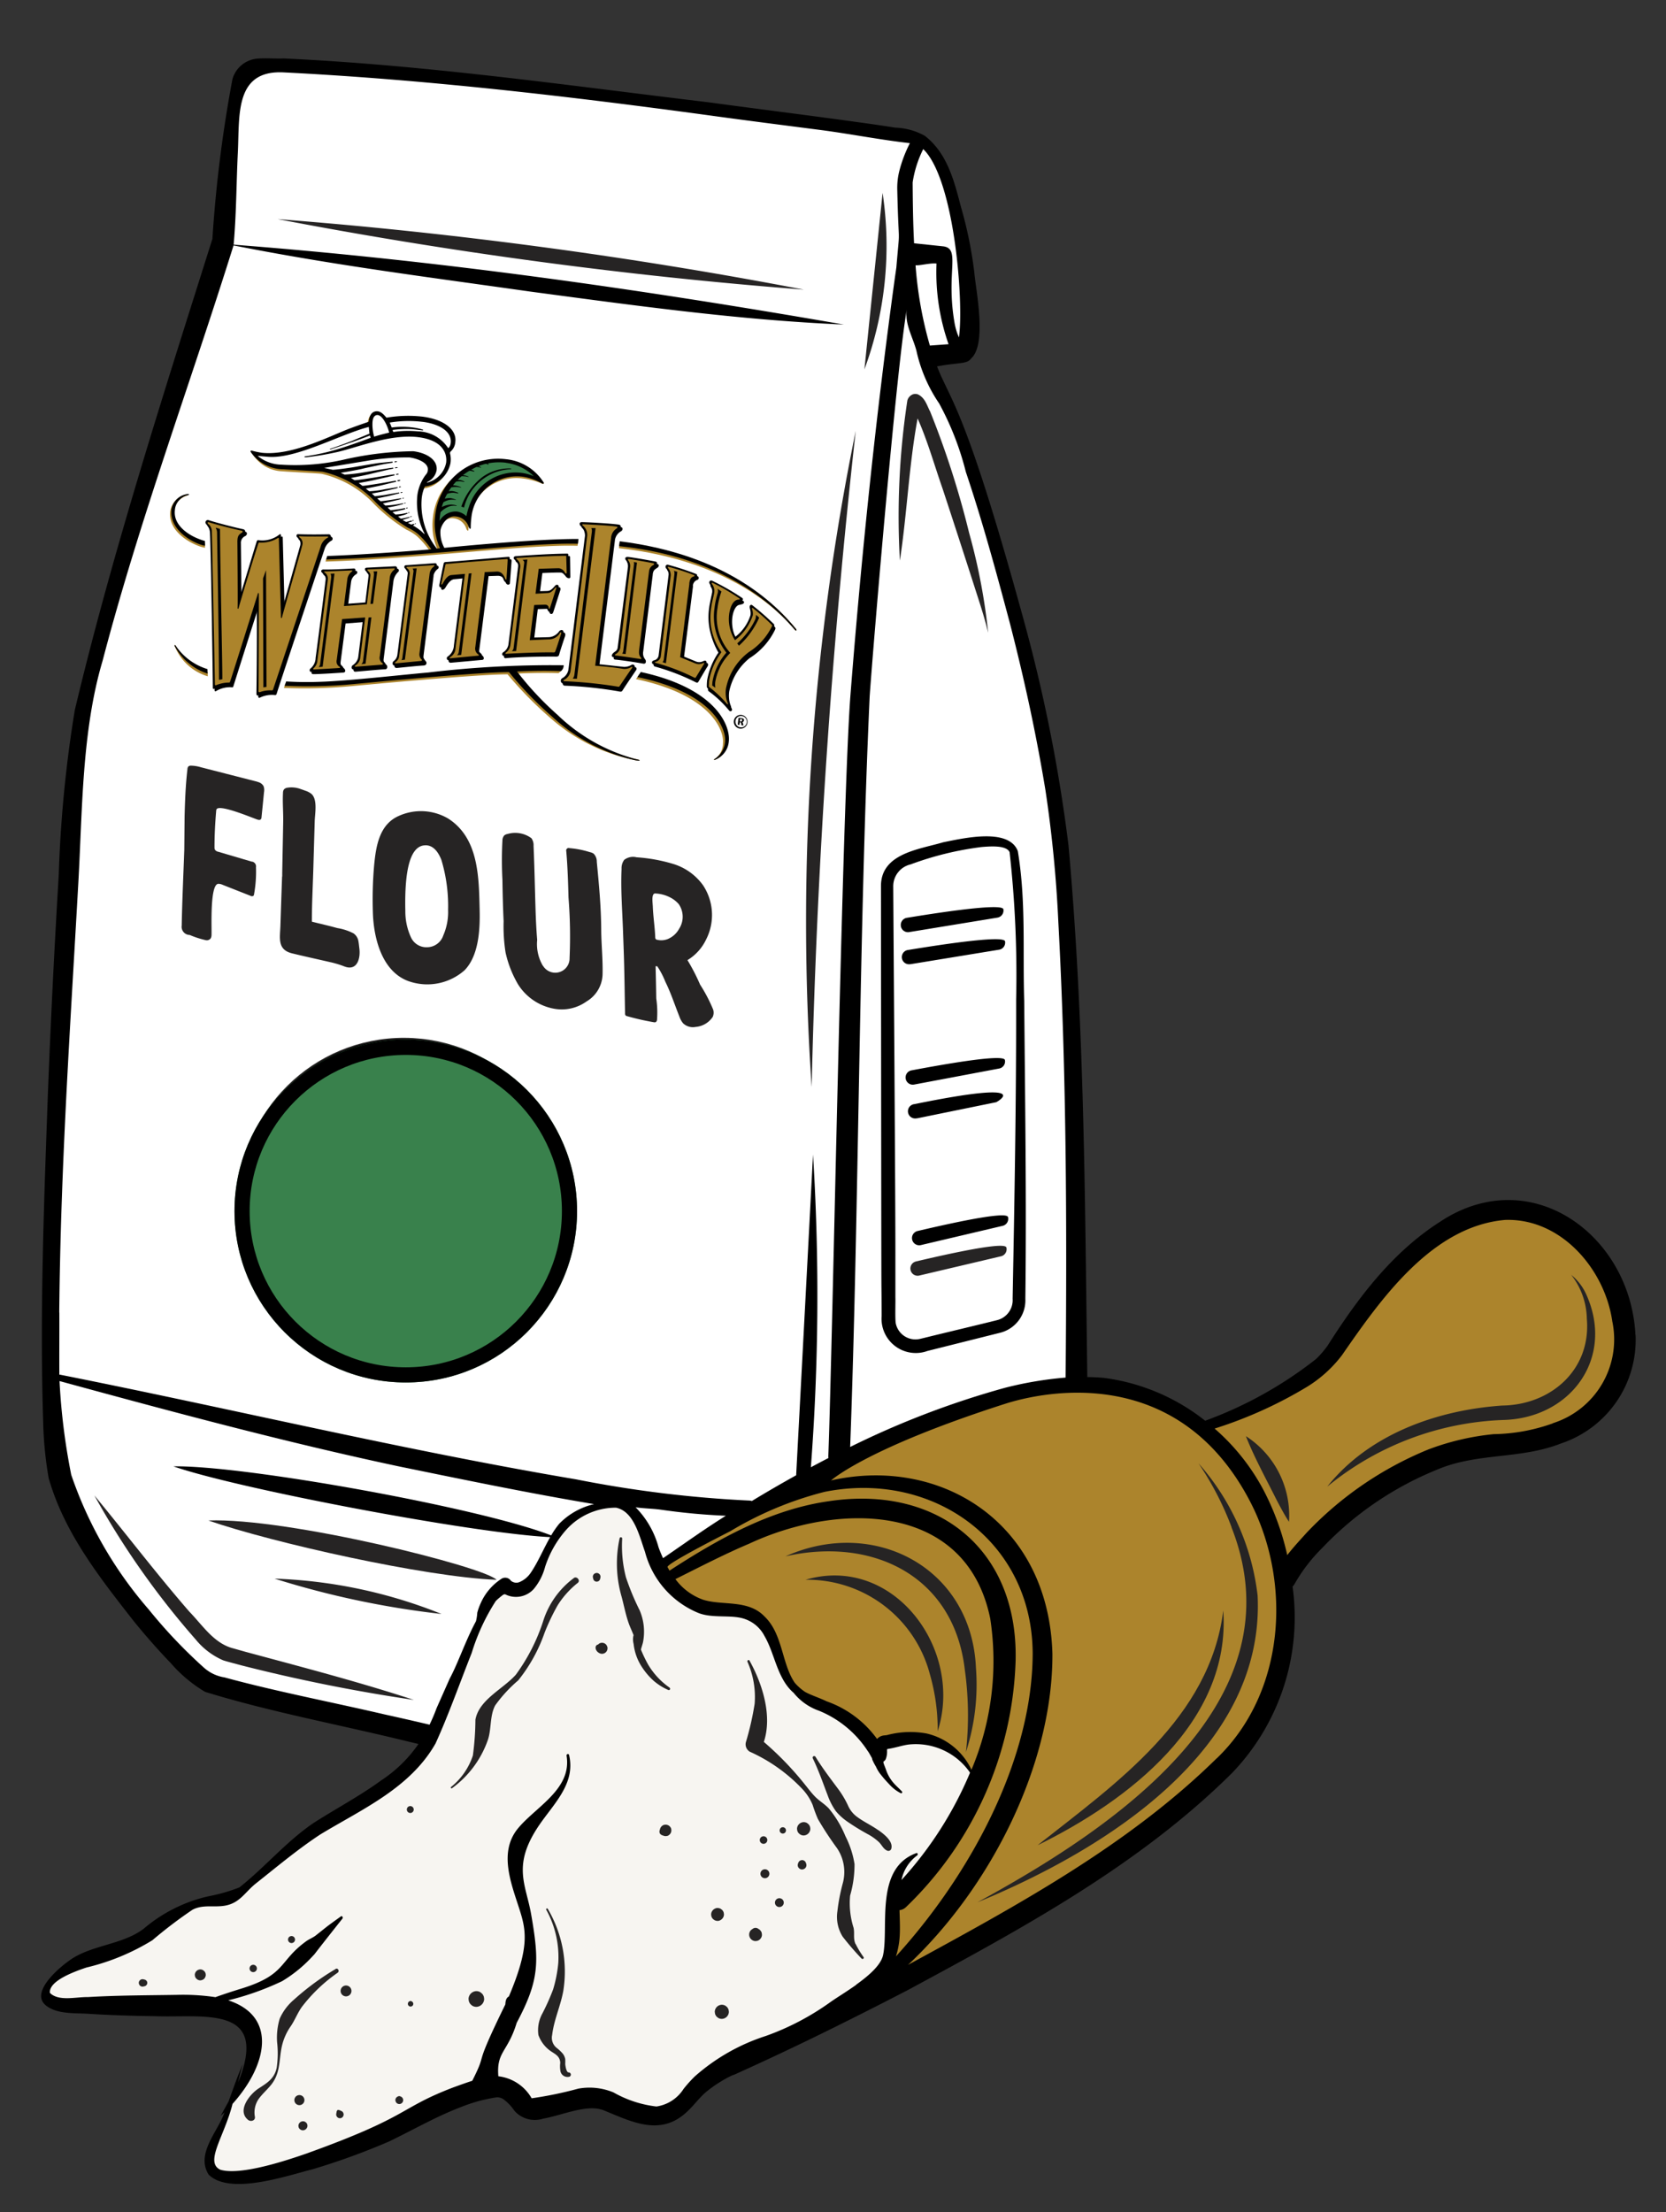 <svg xmlns="http://www.w3.org/2000/svg" xmlns:xlink="http://www.w3.org/1999/xlink" width="110" height="146" viewBox="0 0 110 146">
  <rect x="0" y="0" width="110" height="146" fill="#333333" stroke="none"/>
  <defs>
    <clipPath id="clip-path">
      <rect id="Rectangle_815" data-name="Rectangle 815" width="105.286" height="140.3" fill="none"/>
    </clipPath>
    <clipPath id="clip-path-2">
      <rect id="Rectangle_866" data-name="Rectangle 866" width="42" height="20.801" fill="none"/>
    </clipPath>
    <clipPath id="clip-flour-101-rollover">
      <rect width="110" height="146"/>
    </clipPath>
  </defs>
  <g id="flour-101-rollover" clip-path="url(#clip-flour-101-rollover)">
    <path id="Path_12140" data-name="Path 12140" d="M-5166.978-3649.244Z" transform="translate(5240.978 3733.63)" fill="none" stroke="#707070" stroke-width="1"/>
    <g id="Group_3423" data-name="Group 3423" transform="translate(2.714 3.85)">
      <g id="Group_3327" data-name="Group 3327" transform="translate(0 0)">
        <path id="Path_10147" data-name="Path 10147" d="M73.617,91.261l-.338-9.123-.29-15.156-.307-9.747-2.3-12.893-2.009-7.072L65.116,26.944l-1.767-3.461,2.744-.444.363-1.695-.121-3.35-.525-3.148-1.17-3.874L63.348,9.317l-1.977-.444L29.853,4.959l-8.112-.686-3.148.242-.726,1.453-.4,5-.605,5.448-6.9,21.914L7.415,50.4,6.607,63.718,5.639,80.95l.4,14.165.847,3.713,3.632,6.3,3.39,3.832,2.26,2.22,8.717,2.018,5.408,1.413.99-.91.972-2.293.826-2.036,1.623-3.717,1.062-.856,1.3-.118.8-1.033,1.18-2.183.844-1,1.723-.952,1.653-.419,1.857,1.776.655,2.472,6.776-3.906L63.139,93.93l8.038-2.3Z" transform="translate(-5.082 -3.849)" fill="#fff"/>
        <path id="Path_10148" data-name="Path 10148" d="M45.122,999.906l4.309-2.926,9.382-5.255.1-4.047.214-1.753h1.24l4.745-7.4-.8.393-.192-.393-.274-.537-1.341-1.4-3.22-.473-1.349.528-2.476-1.936-2.453-1.473-.981-.836-1.375-3.517-1.8-1.43-2.96-.266-1.48-.915-1.671-3.008-.769-2.006L40.84,960.4l-1.237.2-2.139,1.17-1.136,1.37-1.2,2.407-1.137.881-1-.413-1.07,1.638-3.376,7.956-2.373,3.075-6.017,3.844L16.137,985.9l-2.206.936-2.44.735-3.844,2.373-3.075,1.17-.869.609-.455.541-.3.7.541.581,4.8.16,6.446.28,1.722,1.521.38,1.161-.861,2.342-.5.32-.42,1.021-.481,1.1-.581,1.5-.2,1.021.46.921h2.783l2.9-.761,9.918-4.113,2.729-1.115,2.383,1.653,3.652-.807,3.729,1h1.807Z" transform="translate(-2.657 -865.149)" fill="#f7f5f1"/>
        <path id="Path_10149" data-name="Path 10149" d="M426.96,816.687l5.463-3,10.243-6.546,6.315-5.468,2.618-5.7v-6.238l2.619-2.233,4.7-3.389,3.928-1.848,4.159-.924,3.851-.616,2.927-3.543.539-3.928-2.388-4.7-3.7-2.079-2.464-.385-5.485,2.527-3.64,4.322-2.786,3.64-4.208,2.673-3.185,1.308-5.5-2.7-3.466-.068-6.661,1.223-3.6,1.7-5.3,2.379-1.427,1.427-3.369,1.184-5.66,3.228-1.116.677.757.837.595.944L415,792.652l2.43.3.753,2.179.78,1.8.794,1.13,2.259,1.252,2.687,2.29,1.588-.519,2.29.183,1.362.513,1.42,1.736-3.745,6.838-1.705.965v2.509l-.1,2.856Z" transform="translate(-369.665 -690.112)" fill="#ac842c"/>
        <g id="Group_3326" data-name="Group 3326" transform="translate(0 0)">
          <g id="Group_3325" data-name="Group 3325" transform="translate(0 0)" clip-path="url(#clip-path)">
            <path id="Path_10150" data-name="Path 10150" d="M94.18,481.839a6.03,6.03,0,0,0,1.076.348.323.323,0,0,0,.313-.116.49.49,0,0,0,.058-.25c.021-.467-.118-3.325.448-3.355a.718.718,0,0,1,.3.072l1.834.723a.182.182,0,0,0,.179,0,.178.178,0,0,0,.048-.111,8.26,8.26,0,0,0,.126-1.776A.322.322,0,0,0,98.3,477l-.024,0-2.2-.648a.355.355,0,0,1-.219-.13.365.365,0,0,1-.033-.182c0-.8.042-1.582.109-2.373a.283.283,0,0,1,.03-.128c.213-.33,2.322.56,2.666.677.087.03.2.055.256-.013a.232.232,0,0,0,.044-.139q.084-.826.164-1.651a.749.749,0,0,0-.029-.388.554.554,0,0,0-.324-.264,1.923,1.923,0,0,0-.223-.068l-3.591-.92a2.429,2.429,0,0,0-.652-.106.252.252,0,0,0-.176.055.284.284,0,0,0-.06.167c-.123,1.048-.162,2.079-.189,3.137l-.02,2.19c-.059,1.672-.139,3.335-.17,5.008a.539.539,0,0,0,.455.612.529.529,0,0,0,.062.006" transform="translate(-84.375 -423.984)" fill="#262424"/>
            <path id="Path_10151" data-name="Path 10151" d="M159.143,491.026l-.049,1.4q-.031.932-.062,1.862c-.027.8-.216,1.569.769,1.812.817.2,1.639.378,2.457.567a6.508,6.508,0,0,1,.988.293c.85.336,1.085-.515,1-1.184-.021-.154-.031-.307-.059-.45a.786.786,0,0,0-.328-.545,3.541,3.541,0,0,0-1.073-.35c-.555-.156-1.118-.279-1.676-.422,0-1.289.074-2.551.106-3.836l.08-2.746c.006-.5.212-1.465-.212-1.847a1.229,1.229,0,0,0-.406-.214c-.095-.035-.189-.069-.284-.1a1.727,1.727,0,0,0-.919-.095.351.351,0,0,0-.212.116.393.393,0,0,0-.06.226c-.037.637.026,1.275.013,1.913,0,.038-.048,2.542-.064,3.353v.25" transform="translate(-143.232 -437.029)" fill="#262424"/>
            <path id="Path_10152" data-name="Path 10152" d="M223.2,512.212a3.715,3.715,0,0,0,3.674-.732c.955-.986,1.023-2.75.991-4.024-.051-2.131-.062-4.7-2.079-5.987a3.553,3.553,0,0,0-3.234-.183c-1.328.567-1.535,2.041-1.655,3.3a25.7,25.7,0,0,0-.082,3.037c.041,1.7.582,3.956,2.38,4.588m1.072-8.977q.682-.016,1.071.959a10.573,10.573,0,0,1,.445,3.307,3.859,3.859,0,0,1-.317,1.683,1.134,1.134,0,0,1-1.039.78,1.121,1.121,0,0,1-1.1-.661,4.09,4.09,0,0,1-.367-1.73q-.1-4.3,1.31-4.335" transform="translate(-198.911 -451.296)" fill="#262424"/>
            <path id="Path_10153" data-name="Path 10153" d="M309.516,524.229a2.818,2.818,0,0,1-.378-1.713c-.058-.687-.088-1.377-.11-2.066-.043-1.381-.068-2.761-.129-4.14a.778.778,0,0,0-.143-.506,1.8,1.8,0,0,0-1.575-.278.464.464,0,0,0-.216.095.512.512,0,0,0-.122.34,24.48,24.48,0,0,0,0,2.583c.014.913.035,1.827.079,2.74a11.143,11.143,0,0,0,.13,2.074,7.282,7.282,0,0,0,.811,2.073,3.554,3.554,0,0,0,2.457,1.639,2.8,2.8,0,0,0,2.07-.487,2.148,2.148,0,0,0,1.065-1.769c.027-1-.083-1.99-.089-2.987-.009-1.5-.148-2.971-.292-4.463a.735.735,0,0,0-.21-.54.7.7,0,0,0-.25-.1,6.044,6.044,0,0,0-1.344-.264.163.163,0,0,0-.211.2c.088,1.016.12,2.042.147,3.058a32.233,32.233,0,0,1,.071,3.993.945.945,0,0,1-1.756.511" transform="translate(-276.384 -464.333)" fill="#262424"/>
            <path id="Path_10154" data-name="Path 10154" d="M388.6,540.713c-.01-.711-.026-1.417-.043-2.129a.283.283,0,0,0,.111.012,5.425,5.425,0,0,1,.532,1.019c.365.733.623,1.536.929,2.3a1.4,1.4,0,0,0,.246.445.939.939,0,0,0,.827.237,1.5,1.5,0,0,0,1.126-.661.674.674,0,0,0,.026-.492,10.249,10.249,0,0,0-.861-1.643,13.308,13.308,0,0,0-.832-1.613,3.191,3.191,0,0,0,1.228-1.356,3.55,3.55,0,0,0-.2-3.585,3.781,3.781,0,0,0-1.968-1.407,10.845,10.845,0,0,0-2.42-.439.957.957,0,0,0-.816.169.913.913,0,0,0-.175.594c-.063,1.352.047,2.74.095,4.093l.048,1.348c.049,1.365.059,2.732.088,4.1a.205.205,0,0,0,.039.139.217.217,0,0,0,.09.042,17.186,17.186,0,0,0,1.759.4.222.222,0,0,0,.141-.008.21.21,0,0,0,.079-.137,6.383,6.383,0,0,0-.048-1.417m-.233-6.122c0-.189-.115-.856.189-.812a2.366,2.366,0,0,1,1.126.354,1.936,1.936,0,0,1,.4.345,1.464,1.464,0,0,1,.027,1.631,1.505,1.505,0,0,1-.615.612,1.147,1.147,0,0,1-.9.095.17.17,0,0,1-.061-.121c-.025-.7-.142-1.407-.163-2.108" transform="translate(-347.984 -478.67)" fill="#262424"/>
            <path id="Path_10155" data-name="Path 10155" d="M111.386,973c4.194,1.459,14.318,3.731,19.027,3.914-.775-.85-13.8-4.115-19.027-3.914" transform="translate(-100.341 -876.497)" fill="#262424"/>
            <path id="Path_10156" data-name="Path 10156" d="M105.271,84.264c-.327-6.631-6.938-11.448-12.92-7.465-3.158,2.021-5.424,5.047-7.4,8.154a6.216,6.216,0,0,1-.768.891,26.478,26.478,0,0,1-7.322,4.074A13.579,13.579,0,0,0,70.2,87.094c-.378-.037-.748-.052-1.121-.059-.158-11.718-.184-23.441-1.245-35.116a104.529,104.529,0,0,0-2.96-14.87c-3.844-14.011-4.812-14.391-5.717-16.717,1.606-.293,1.964-.131,2.268-.541,1.039-.955.284-4.57.2-5.6a26.9,26.9,0,0,0-.9-4.422c-.449-1.731-.908-3.517-2.377-4.657a4.323,4.323,0,0,0-1.953-.538C55.3,4.4,54.205,4.25,53.11,4.1c-3.025-.413-6.039-.791-9.056-1.2C34.727,1.782,25.422.443,16.027.008c-.567.024-1.187-.039-1.78.014a1.873,1.873,0,0,0-1.612,1.353,87.347,87.347,0,0,0-1.323,10.541C8.229,21.689,4.688,32.648,2.223,43.034A83.382,83.382,0,0,0,1.167,53.878Q.733,61.091.451,68.309C.191,75.537-.092,82.764.138,90A24.829,24.829,0,0,0,.5,93.7c1.028,3.618,3.381,6.585,5.64,9.473.771.945,1.572,1.86,2.422,2.74a9.212,9.212,0,0,0,2.268,1.9c4.292,1.323,8.9,2.173,13.249,3.24l.839.2a8.969,8.969,0,0,1-2.457,2.4c-1.387,1.016-3,1.871-4.48,2.82-1.8,1.228-3.194,2.908-4.888,4.247a11.45,11.45,0,0,1-2.058.588,9.975,9.975,0,0,0-4.226,2.11c-1.323,1.039-3.274,1.082-4.689,1.956-.717.443-2.9,2.206-1.822,3.118.72.607,1.918.512,2.8.567,1.466.094,2.929.139,4.4.159,3.153.122,7.376-.747,5.665,3.978-.046.129-.1.256-.158.383.1-.407.2-.815.322-1.217-.358.81-.644,1.652-.945,2.481-.172.315-.348.63-.52.951.083-.074.168-.153.253-.235l-.043.114c-.436,1.189-1.872,2.66-1,4.012,1.417,1.362,5.131.072,6.849-.362a45.528,45.528,0,0,0,5.06-1.838c1.6-.77,3.118-1.653,4.743-2.268a10.385,10.385,0,0,1,2.332-.64.724.724,0,0,1,.454.11,3.049,3.049,0,0,1,.741.773,1.8,1.8,0,0,0,1.89.524c1.323-.241,2.9-.976,3.988-.56,1.867.756,3.78,1.773,5.544.078.427-.392.773-.885,1.213-1.263a8.543,8.543,0,0,1,1.768-1.126.818.818,0,0,0,.129-.041q3.874-1.746,7.654-3.647a.473.473,0,0,0,.1-.049q1.89-.945,3.772-1.924c7.524-4.063,15.22-8.213,21.343-14.3a14.82,14.82,0,0,0,3.98-12.292.7.7,0,0,0,.144-.189,10.9,10.9,0,0,1,1.82-2.362,21.675,21.675,0,0,1,7.529-5.142c2.679-1.161,5.516-.68,8.232-1.749a7.207,7.207,0,0,0,4.922-7.165M59.278,22.743a19.229,19.229,0,0,1,1.78,4.551c1.108,3.287,2.016,6.638,2.909,9.988.94,3.641,1.741,7.322,2.349,11.027a84.514,84.514,0,0,1,.851,8.711c.54,10,.567,20.033.479,30.05a24.143,24.143,0,0,0-3.992.672A57.4,57.4,0,0,0,53.421,91.65C54,76.184,54,57.511,54.71,42.1c.25-3.579,1.806-22.035,2.457-25.557-.175.945.4,1.873.629,2.755a9.966,9.966,0,0,0,1.481,3.451m-.593-3.792a25.894,25.894,0,0,1-.945-5.3c.294.031.945-.16,1.384-.113a14.264,14.264,0,0,0,.795,5.324ZM58.246,5.992c2.066,1.984,2.69,10.139,2.357,12.428a4.048,4.048,0,0,1-.284-.927c-.6-3.379.443-4.958-.778-5.087l-1.9-.2c-.068-1.342-.086-2.688-.094-4.018a7.374,7.374,0,0,1,.7-2.2M1.2,82.766c.089-9.609.72-18.7,1.257-28.3.275-4.819.224-10.053,1.606-14.708,2.439-9.31,5.77-18.222,8.645-27.411,6.654,1.317,12.88,2.094,19.593,3.048C39.181,16.312,46.06,17.273,53,17.57c-13.513-2.344-26.6-4.215-40.286-5.271.182-2.023.178-4.057.278-6.084.122-2.434-.232-5.45,3.014-5.287,9.337.467,18.834,1.576,28.1,2.835,2.451.34,4.906.648,7.359.967,1.964.255,3.941.651,5.9.869a8.694,8.694,0,0,0-.711,1.89,4.569,4.569,0,0,0-.123,1.194c.1,4.26.2,2.033-.061,5.128l-.1.7c-1.255,9.13-2.207,18.308-2.929,27.5-.541,7.01-1.17,42.468-1.462,50.241a.711.711,0,0,0,.009.126q-.583.3-1.161.613a150.175,150.175,0,0,0,.142-20.639c-.355,6.817-.736,14.039-1.114,21.167q-1.478.82-2.929,1.7a.479.479,0,0,0-.127-.03,77.587,77.587,0,0,1-11.465-1.4c-11.434-1.932-22.719-4.655-34.091-6.912H1.206c-.008-1.376.006-2.75,0-4.1M45.212,96.19c-1.49.934-2.7,1.814-4.146,2.8-.111-.242-.215-.487-.3-.731a5.953,5.953,0,0,0-1.512-2.628c.541.08,1.127.085,1.669.159a42.109,42.109,0,0,0,4.291.4m-22.585,13.1c-3.383-.789-7.2-1.523-10.516-2.431a2.658,2.658,0,0,1-1.363-.645,33.154,33.154,0,0,1-3.64-3.837,26.678,26.678,0,0,1-5.119-8.891A42.63,42.63,0,0,1,1.218,87.3c7.446,2.03,14.836,4.019,22.384,5.628,4.291.878,8.587,1.77,12.911,2.494A4.694,4.694,0,0,0,34.2,96.731a5.963,5.963,0,0,0-.52.756C28.937,95.64,13.31,92.841,8.742,92.931,12.955,94.4,28.479,97.35,33.615,97.6c-.442.774-.794,1.629-1.279,2.345a1.694,1.694,0,0,1-.756.626.556.556,0,0,1-.561-.095.456.456,0,0,0-.627-.122A3.7,3.7,0,0,0,29,102.022a3.429,3.429,0,0,0-.2.574,3,3,0,0,1-.085.555c-.69,1.277-1.184,2.771-1.735,3.788l-.866,1.95a11.813,11.813,0,0,1-.464,1.09c-.795-.189-2.268-.525-3.03-.69m31.2,17.86c-.626.446-1.273.837-1.678,1.121a17.2,17.2,0,0,1-4.293,2.255,13.146,13.146,0,0,0-4.688,2.67,8.623,8.623,0,0,0-.742.827,2.561,2.561,0,0,1-1.789,1.157,7.464,7.464,0,0,1-2.835-.929A4.133,4.133,0,0,0,35.474,134a25.064,25.064,0,0,1-3.083.637,2.924,2.924,0,0,0-2.2-1.453c-.134-1.638.621-1.58,1.212-3.527,1.488-2.8,1.512-3.993.951-7.182-.348-1.976-1.276-3.213.539-5.873.962-1.409,2.416-2.749,1.968-4.623-.026-.109-.182-.061-.165.045.365,2.213-2.035,3.371-3.213,4.806-1.284,1.566-.442,3.631.095,5.308.45,1.4.695,2.505-.69,5.778-.189.1-.22.3-.235.527-2.258,4.606-1.081,2.85-2.183,5.039-.408.131-.829.284-1.265.442-3.634,1.391-2.774,1.873-9.646,4.347-1.318.459-4.377,1.483-5.723,1.081-1.062-.5.266-2.19.806-4.347,2.291-2.551,2.982-5.764-.283-6.834a18.455,18.455,0,0,0,3.554-1.263,9.007,9.007,0,0,0,2.04-1.674c.219-.231-.276.342,1.946-2.457.057-.072-.019-.206-.109-.141-.356.26-.716.509-1.061.784l-.577.459c-.2.16-.439.243-.645.391-1.827,1.323-1.3,2.2-4.252,3.118-.589.182-1.168.368-1.743.575a14.679,14.679,0,0,0-2.551-.152c-1.959.032-3.9.029-5.859.145-.8-.014-1.9.292-2.491-.248-.011-.013-.019-.027-.029-.041-.053-.785,1.587-1.382,2.414-1.661a14.86,14.86,0,0,0,4.353-1.8A29.853,29.853,0,0,1,10,122.192c.7-.365,1.425-.137,2.156-.271.985-.18,1.309-.895,2.032-1.467,1.365-1.081,2.781-2.268,4.246-3.229,2.747-1.666,5.934-3.052,7.611-6.006.851-1.86,1.635-4.083,2.388-5.975a13.672,13.672,0,0,1,1.592-3.43,4.654,4.654,0,0,1,.509-.427c.034,0,.066-.012.095-.019a1.583,1.583,0,0,0,1.89-.332,3.761,3.761,0,0,0,.756-1.461,6.9,6.9,0,0,1,1.378-2.435,4.4,4.4,0,0,1,3.307-1.483c1.191.238,1.553,1.9,1.916,2.918a6,6,0,0,0,3.545,4.039c.957.367,2.189.081,3.05.392a2.3,2.3,0,0,1,1.3,1.134c.675,1.149.822,2.77,1.89,3.714l.016.01a3.747,3.747,0,0,0,1.7,1.2A6.994,6.994,0,0,1,54.57,111.7c.123.163.189.321.289.478.01.038.016.077.028.115a3.371,3.371,0,0,0,.235.452,2.32,2.32,0,0,0,.246.432,8.01,8.01,0,0,0,.62.72,2.659,2.659,0,0,0,.765.6.071.071,0,0,0,.086-.111c-.2-.216-.426-.4-.609-.629a2.575,2.575,0,0,1-.436-.784c-.045-.134-.1-.263-.151-.4a.749.749,0,0,1-.03-.152.414.414,0,0,0,.158-.168,1.367,1.367,0,0,0,.085-.567.612.612,0,0,1,.012-.1c.486-.061,1.011-.252,1.447-.3a4.354,4.354,0,0,1,4.022,1.859,24.582,24.582,0,0,1-4.528,7.087,2.694,2.694,0,0,1,1.039-1.626c.069-.05.031-.189-.063-.149-2.755,1.01-1.8,4.851-2.188,6.718-.139.672-.945,1.368-1.782,1.966M41.88,100.374c1.627-.811,3.231-1.646,4.876-2.341,5.892-2.75,14.328-2.768,15.912,4.934a18.454,18.454,0,0,1-1.238,9.988,4.355,4.355,0,0,0-2.961-2.394,5.969,5.969,0,0,0-2.625.107c-.041.006-.143.016-.182.02a.711.711,0,0,0-.465.234,6.941,6.941,0,0,0-3.319-2.481l-.137-.063c-.435-.2-.9-.347-1.287-.556a3.331,3.331,0,0,1-.7-.62c-.864-1.282-.781-3.213-1.984-4.36-1.082-1.143-2.777-.706-4.05-1.108a3.874,3.874,0,0,1-1.839-1.366m14.8,21.852a.719.719,0,0,0,.425-.2,23.571,23.571,0,0,0,7.239-16.253c.183-7.362-5.141-11.6-12.276-10.545-3.866.532-7.359,2.5-10.574,4.589-.046-.076-.088-.154-.131-.232-.108-.2,3.459-2.015,3.76-2.173l.391-.2a23.086,23.086,0,0,1,6.22-2.594c7.1-1.427,13.7,3.213,13.737,10.66C65.459,110.948,62.783,117,59.116,122a40.5,40.5,0,0,1-2.673,3.272,5.477,5.477,0,0,0,.257-1.517c.02-.472-.007-1-.021-1.526m20.946-10.033c-5.847,5.753-13.211,9.726-20.382,13.635,5.505-5.163,9.562-13.28,9.532-20.527-.246-8.732-7.442-13.061-14.622-11.444.048-.025,2.331-2.119,11.5-5.059,2.095-.672,11.324-2.962,16.212,6.52,2.731,5.335,2.268,12.549-2.236,16.878m22.2-22.112a12.089,12.089,0,0,1-3.916.717,16.762,16.762,0,0,0-4.321,1.012,23.1,23.1,0,0,0-8.046,5.511c-.449.5-.879.957-1.265,1.462a17.542,17.542,0,0,0-1.539-4.239,14.159,14.159,0,0,0-3.258-4.114A28.166,28.166,0,0,0,83.6,87.672a8.427,8.427,0,0,0,2.3-2.088c2.559-3.7,5.939-8.5,10.764-8.919,3.685-.127,6.584,3.24,7.079,6.7a5.8,5.8,0,0,1-3.925,6.716" transform="translate(-0.002 0)"/>
            <path id="Path_10157" data-name="Path 10157" d="M476.28,1084.667c-.169-.378-.046-.695-.129-1.073a5.353,5.353,0,0,1-.227-2.128,7.374,7.374,0,0,0,.29-2.079,6.142,6.142,0,0,0-.6-1.835,7.01,7.01,0,0,0-1.092-1.827c-.277-.3-.648-.509-.932-.805-.231-.24-.438-.516-.646-.775a20.709,20.709,0,0,0-2.717-2.817c.574-1.735-.1-3.844-.945-5.364-.05-.095-.175-.01-.135.079a5.709,5.709,0,0,1,.472,2.77,18.946,18.946,0,0,1-.578,2.533.567.567,0,0,0,.255.626,10.887,10.887,0,0,1,3.411,2.4,3.5,3.5,0,0,1,.743,1.114,9.382,9.382,0,0,0,.347.932,21.787,21.787,0,0,0,1.265,1.928,2.811,2.811,0,0,1,.378,2.307,12.315,12.315,0,0,0-.357,1.859,2.458,2.458,0,0,0,.347,1.666,18.358,18.358,0,0,0,1.254,1.454c.066.057.183-.017.129-.1a6.241,6.241,0,0,1-.529-.876" transform="translate(-422.507 -960.211)" fill="#262424"/>
            <path id="Path_10158" data-name="Path 10158" d="M332.84,1241.939c-.152.007-.216-.446-.224-.554a2.882,2.882,0,0,0,0-.323.839.839,0,0,0-.16-.358,2.771,2.771,0,0,0-.387-.369.851.851,0,0,1-.317-.862c.12-1.009.558-1.92.738-2.921a8.154,8.154,0,0,0-1.032-5.418.06.06,0,0,0-.1.06,6.464,6.464,0,0,1,.8,3.516,8.7,8.7,0,0,1-.34,1.746,14.723,14.723,0,0,1-.7,1.573,2.29,2.29,0,0,0-.273,1.443,2.193,2.193,0,0,0,.743,1.012c.318.237.67.339.7.818a1.919,1.919,0,0,0,.017.584.478.478,0,0,0,.586.337.146.146,0,0,0-.039-.283" transform="translate(-298.01 -1109.01)" fill="#262424"/>
            <path id="Path_10159" data-name="Path 10159" d="M517.99,1134.751c-.466-.331-.995-.567-1.446-.914a1.828,1.828,0,0,1-.553-.72,6.206,6.206,0,0,0-.627-1.058c-.52-.7-1.058-1.4-1.512-2.143a.1.1,0,1,0-.18.1c.385.795.673,1.635.988,2.457a4.269,4.269,0,0,0,.538,1.032,3.821,3.821,0,0,0,.739.672,14.988,14.988,0,0,0,1.429.874,3.58,3.58,0,0,1,.669.487c.189.182.29.45.533.559a.2.2,0,0,0,.268-.079.2.2,0,0,0,.016-.037c.147-.5-.507-.986-.863-1.238" transform="translate(-462.718 -1017.811)" fill="#262424"/>
            <path id="Path_10160" data-name="Path 10160" d="M140.94,1271.332a17.043,17.043,0,0,0-2.74,2.015,3.5,3.5,0,0,0-.945,1.259,4.352,4.352,0,0,0-.172,1.556,6.539,6.539,0,0,1-.027,1.684c-.152.72-.63,1-1.2,1.369s-1.449,1.455-.688,2.072c.161.13.472.064.452-.189a1.576,1.576,0,0,1,.244-1.192c.244-.339.572-.618.832-.945.619-.783.5-1.606.7-2.529a3.745,3.745,0,0,1,.6-1.346c.267-.4.436-.851.713-1.245a10.515,10.515,0,0,1,2.373-2.268c.143-.106.011-.347-.143-.245" transform="translate(-121.501 -1145.223)" fill="#262424"/>
            <path id="Path_10161" data-name="Path 10161" d="M280.892,1011.02a5.652,5.652,0,0,0-2.021,2.807,12.489,12.489,0,0,1-1.813,3.572c-.832.945-2.44,1.649-2.674,2.977a18.606,18.606,0,0,1-.167,2.362,4.446,4.446,0,0,1-1.444,2.079c-.045.037.015.116.063.082a6.645,6.645,0,0,0,2.347-3.124c.277-.739.13-1.637.506-2.342a9.072,9.072,0,0,1,1.522-1.653,10.529,10.529,0,0,0,1.738-3.139,14.375,14.375,0,0,1,.862-1.812,5.86,5.86,0,0,1,1.334-1.486c.183-.156-.052-.444-.253-.328" transform="translate(-245.708 -910.725)" fill="#262424"/>
            <path id="Path_10162" data-name="Path 10162" d="M386.876,994.129a4.887,4.887,0,0,1-1.432-1.54,9.007,9.007,0,0,1-.468-.977c.045-.189.123-.378.153-.567a3.584,3.584,0,0,0-.24-2.03,16.54,16.54,0,0,1-.9-2.166,8.207,8.207,0,0,1-.25-2.567.086.086,0,0,0-.168-.023,7.863,7.863,0,0,0,.123,3.841c.163.6.277,1.228.49,1.818.095.255.213.5.311.756a.122.122,0,0,0-.016.022,1.156,1.156,0,0,0,.014.54,3.45,3.45,0,0,0,.592,1.592,4.467,4.467,0,0,0,.746.857,3.82,3.82,0,0,0,.952.594.086.086,0,0,0,.087-.147" transform="translate(-345.372 -886.59)" fill="#262424"/>
            <path id="Path_10163" data-name="Path 10163" d="M449.31,1295.463l-.095-.073a.463.463,0,0,0-.235-.063.478.478,0,0,0-.466.466l.017.124a.467.467,0,0,0,.119.206l.095.073a.464.464,0,0,0,.235.063.478.478,0,0,0,.466-.466l-.017-.124a.467.467,0,0,0-.12-.206" transform="translate(-404.035 -1166.863)" fill="#262424"/>
            <path id="Path_10164" data-name="Path 10164" d="M472.188,1244.4a.321.321,0,0,0-.119-.11.023.023,0,0,1-.015-.006.3.3,0,0,0-.4,0,.017.017,0,0,0-.015.006l-.086.066a.429.429,0,0,0,.3.725l.113-.015a.424.424,0,0,0,.189-.11l.066-.086a.422.422,0,0,0,.058-.214l-.015-.113a.322.322,0,0,0-.077-.145" transform="translate(-424.684 -1120.819)" fill="#262424"/>
            <path id="Path_10165" data-name="Path 10165" d="M479.538,1205.171a.295.295,0,1,0,.278.277.295.295,0,0,0-.278-.277" transform="translate(-431.731 -1085.648)" fill="#262424"/>
            <path id="Path_10166" data-name="Path 10166" d="M446.681,1231.745a.435.435,0,0,0,.261-.387l-.015-.113a.422.422,0,0,0-.109-.189l-.086-.066a.422.422,0,0,0-.214-.057.32.32,0,0,0-.163.037.437.437,0,0,0-.261.387c0,.038.01.075.015.113a.425.425,0,0,0,.109.189l.086.066a.422.422,0,0,0,.214.058.319.319,0,0,0,.163-.036" transform="translate(-401.855 -1108.854)" fill="#262424"/>
            <path id="Path_10167" data-name="Path 10167" d="M412.35,1175.573l-.077-.059-.094-.039-.1-.013-.1.013a.289.289,0,0,0-.129.068.188.188,0,0,0-.068.068.283.283,0,0,0-.068.13l-.022.073a.294.294,0,0,0,.009.234.341.341,0,0,0,.2.131l.08.029.1.013.1-.013a.281.281,0,0,0,.129-.068.374.374,0,0,0,.143-.349.283.283,0,0,0-.045-.142l-.06-.077" transform="translate(-370.844 -1058.886)" fill="#262424"/>
            <path id="Path_10168" data-name="Path 10168" d="M504.023,1173.922l-.089-.069a.439.439,0,0,0-.222-.059.452.452,0,0,0-.439.439l.016.117a.437.437,0,0,0,.113.194l.089.069a.438.438,0,0,0,.222.061.452.452,0,0,0,.439-.44l-.016-.117a.44.44,0,0,0-.113-.194" transform="translate(-453.363 -1057.383)" fill="#262424"/>
            <path id="Path_10169" data-name="Path 10169" d="M504.247,1199.176a.2.2,0,0,0-.069-.075.133.133,0,0,0-.06-.035.2.2,0,0,0-.1-.023l-.072.01-.064.027a.3.3,0,0,0-.123.161l-.018.055a.284.284,0,0,0,.074.284l.058.044a.282.282,0,0,0,.145.039.32.32,0,0,0,.2-.084.284.284,0,0,0,.074-.283l-.018-.055-.027-.064" transform="translate(-453.772 -1080.127)" fill="#262424"/>
            <path id="Path_10170" data-name="Path 10170" d="M491.914,1177.186a.209.209,0,1,0,.209.209.209.209,0,0,0-.209-.209" transform="translate(-442.942 -1060.439)" fill="#262424"/>
            <path id="Path_10171" data-name="Path 10171" d="M200.131,1282.521a.358.358,0,1,0,.339.339.358.358,0,0,0-.339-.339" transform="translate(-179.979 -1155.327)" fill="#262424"/>
            <path id="Path_10172" data-name="Path 10172" d="M169.447,1355.441a.332.332,0,1,0,.306.306.331.331,0,0,0-.306-.306" transform="translate(-152.368 -1221.015)" fill="#262424"/>
            <path id="Path_10173" data-name="Path 10173" d="M196.9,1365.5a.191.191,0,0,0-.07-.064l-.095-.043a.3.3,0,0,0-.077-.032l-.041-.007a.093.093,0,0,0-.058,0,.084.084,0,0,0-.042.037l-.015.029a.19.19,0,0,0-.02.051v.023l-.018.088-.009.066.009.066.025.06.039.051.05.039.06.026.066.008a.188.188,0,0,0,.094-.022.125.125,0,0,0,.055-.032.121.121,0,0,0,.044-.044.247.247,0,0,0,0-.3" transform="translate(-176.973 -1229.944)" fill="#262424"/>
            <path id="Path_10174" data-name="Path 10174" d="M171.865,1372.954l-.061-.046a.3.3,0,0,0-.15-.041.307.307,0,0,0-.3.3l.01.079a.3.3,0,0,0,.076.131l.061.046a.3.3,0,0,0,.15.041.306.306,0,0,0,.3-.3l-.01-.079a.3.3,0,0,0-.077-.131" transform="translate(-154.365 -1236.713)" fill="#262424"/>
            <path id="Path_10175" data-name="Path 10175" d="M236.2,1356.133l-.015-.006a.453.453,0,0,0-.053-.01.08.08,0,0,0-.046.007.308.308,0,0,0-.136.075.256.256,0,0,0-.066.25l.026.062a.257.257,0,0,0,.351.095h0l.052-.04a.257.257,0,0,0-.113-.43" transform="translate(-212.482 -1221.624)" fill="#262424"/>
            <path id="Path_10176" data-name="Path 10176" d="M285.417,1286.4l-.1-.081a.518.518,0,0,0-.261-.071.532.532,0,0,0-.518.518l.019.138a.517.517,0,0,0,.133.229l.1.081a.514.514,0,0,0,.262.071.533.533,0,0,0,.518-.518l-.019-.138a.52.52,0,0,0-.133-.229" transform="translate(-256.316 -1158.683)" fill="#262424"/>
            <path id="Path_10177" data-name="Path 10177" d="M244.48,1292.876a.181.181,0,0,0-.078-.046.1.1,0,0,0-.076-.007.22.22,0,0,0-.094.053.2.2,0,0,0-.052.127.177.177,0,0,0,.025.094.18.18,0,0,0,.154.089.2.2,0,0,0,.127-.052.178.178,0,0,0,0-.252h0" transform="translate(-219.964 -1164.603)" fill="#262424"/>
            <path id="Path_10178" data-name="Path 10178" d="M102.961,1271.917l-.073-.057a.361.361,0,0,0-.182-.049.371.371,0,0,0-.362.361l.013.094a.357.357,0,0,0,.095.16l.074.057a.359.359,0,0,0,.182.049.4.4,0,0,0,.255-.106.4.4,0,0,0,.106-.255l-.013-.094a.362.362,0,0,0-.095-.16" transform="translate(-92.196 -1145.679)" fill="#262424"/>
            <path id="Path_10179" data-name="Path 10179" d="M65.513,1278.362a.284.284,0,0,0-.095-.034l-.046-.012a.254.254,0,0,0-.13,0,.246.246,0,0,0-.109.063l-.039.049a.244.244,0,0,0-.034.124.275.275,0,0,0,.072.174.246.246,0,0,0,.239.063l.046-.011a.3.3,0,0,0,.094-.034.223.223,0,0,0,.081-.3h0a.22.22,0,0,0-.08-.079" transform="translate(-58.61 -1151.531)" fill="#262424"/>
            <path id="Path_10180" data-name="Path 10180" d="M139.045,1268.733a.242.242,0,1,0,.242.242.242.242,0,0,0-.242-.242" transform="translate(-125.039 -1142.907)" fill="#262424"/>
            <path id="Path_10181" data-name="Path 10181" d="M164.918,1249.611a.231.231,0,1,0,.216.216.232.232,0,0,0-.216-.216" transform="translate(-148.369 -1125.681)" fill="#262424"/>
            <path id="Path_10182" data-name="Path 10182" d="M369.864,1054.581a.363.363,0,0,0-.508-.066.286.286,0,0,0-.036.04.173.173,0,0,0-.048.012.144.144,0,0,0-.063.041l-.031.04a.2.2,0,0,0-.027.1.128.128,0,0,0,0,.023.418.418,0,0,0,.012.081.522.522,0,0,0,.028.069.2.2,0,0,0,.019.033.686.686,0,0,0,.06.076.435.435,0,0,0,.05.041.506.506,0,0,0,.054.039.854.854,0,0,0,.107.046l.094.013.095-.013.087-.037.074-.057.057-.074.037-.087.013-.094a.278.278,0,0,0-.031-.141.182.182,0,0,0-.047-.08" transform="translate(-332.54 -949.866)" fill="#262424"/>
            <path id="Path_10183" data-name="Path 10183" d="M367.7,1008.509a.23.23,0,0,0,.082-.083.289.289,0,0,0,.034-.094l.011-.046a.258.258,0,0,0,0-.134.254.254,0,0,0-.065-.112l-.051-.04a.25.25,0,0,0-.128-.035.283.283,0,0,0-.18.074.252.252,0,0,0-.065.111.255.255,0,0,0,0,.134l.011.046a.294.294,0,0,0,.034.095.231.231,0,0,0,.315.083" transform="translate(-330.9 -908)" fill="#262424"/>
            <path id="Path_10184" data-name="Path 10184" d="M489.185,1224.437a.291.291,0,1,0,.274.274.291.291,0,0,0-.274-.274" transform="translate(-440.424 -1103.004)" fill="#262424"/>
            <path id="Path_10185" data-name="Path 10185" d="M478.73,1183.688a.249.249,0,1,0-.25-.25.249.249,0,0,0,.25.25" transform="translate(-431.029 -1065.846)" fill="#262424"/>
            <path id="Path_10186" data-name="Path 10186" d="M244.016,1163.113a.228.228,0,1,0,.213.213.228.228,0,0,0-.213-.213" transform="translate(-219.626 -1047.761)" fill="#262424"/>
            <path id="Path_10187" data-name="Path 10187" d="M166.492,1014.088a32.466,32.466,0,0,0-11.019-2.331,58.628,58.628,0,0,0,11.019,2.331" transform="translate(-140.056 -911.416)" fill="#262424"/>
            <path id="Path_10188" data-name="Path 10188" d="M563.3,518.145c-1.6.472-4.1.731-4.1,2.887.028,33.839.026,23.467.044,28.383a2.261,2.261,0,0,0,3.024,2.3l4.789-1.2a2.2,2.2,0,0,0,1.676-2.236c.082-6.582-.021-13.062-.074-19.648-.107-3.326.128-6.61-.424-9.907-.6-1.578-3.685-.825-4.942-.579m4.4.644a73.275,73.275,0,0,1,.432,9.742c.01,6.576-.107,13.155-.232,19.736a1.359,1.359,0,0,1-1.039,1.417c-1.195.3-3.6.87-4.8,1.168l-.293.07a1.328,1.328,0,0,1-1.576-.994c-.066-.241-.018-1.5-.033-1.748v-2.468c.012-3.261-.12-21.016-.142-24.681a1.479,1.479,0,0,1,1.146-1.429,20.906,20.906,0,0,1,4.689-1.148c.527-.041,1.63-.14,1.846.336" transform="translate(-503.747 -466.401)"/>
            <path id="Path_10189" data-name="Path 10189" d="M573.482,586.914a.474.474,0,1,0,.077.945.492.492,0,0,0,.077-.006l5.828-.953a.473.473,0,0,0,.4-.539v-.008c-.022-.132-.348-.426-6.376.56" transform="translate(-516.216 -528.069)"/>
            <path id="Path_10190" data-name="Path 10190" d="M572.37,566.13a.477.477,0,0,0,.472.4.5.5,0,0,0,.077-.007l5.828-.954a.477.477,0,0,0,.394-.548h0c-.022-.132-.353-.425-6.375.56a.477.477,0,0,0-.394.547" transform="translate(-515.604 -508.855)"/>
            <path id="Path_10191" data-name="Path 10191" d="M575.718,667.047l5.616-1.059a.473.473,0,0,0,.379-.55v-.006c-.027-.141-.415-.407-6.172.679a.476.476,0,1,0,.177.936" transform="translate(-518.075 -599.316)"/>
            <path id="Path_10192" data-name="Path 10192" d="M580.189,771a.477.477,0,1,0,.219.929l5.4-1.271a.477.477,0,0,0,.355-.574c-.036-.151-.5-.372-5.978.917" transform="translate(-522.32 -693.603)"/>
            <path id="Path_10193" data-name="Path 10193" d="M579.119,791.286a.477.477,0,1,0,.218.929l5.4-1.272a.477.477,0,0,0,.354-.574c-.036-.154-.513-.37-5.978.917" transform="translate(-521.355 -711.879)" fill="#262424"/>
            <path id="Path_10194" data-name="Path 10194" d="M577.7,689.883a.474.474,0,0,0,.095-.009l5.192-1.059c.049-.01,2.721-1.529-5.386.125a.475.475,0,1,0,.095.945" transform="translate(-519.929 -619.919)"/>
            <path id="Path_10195" data-name="Path 10195" d="M571.82,223.441a.6.6,0,0,0-.3.378,50.933,50.933,0,0,0-.493,10.562c.473-3.1.6-6.309,1.17-9.382.656,1.474,1.106,3.082,1.637,4.6.524,1.581,1.558,4.76,2.066,6.346.337,1.061.7,2.116.956,3.2a39.547,39.547,0,0,0-1.257-6.589,59,59,0,0,0-2.573-8.01c-.21-.385-.321-.9-.809-1.134a.524.524,0,0,0-.4.025" transform="translate(-514.325 -201.233)" fill="#262424"/>
            <path id="Path_10196" data-name="Path 10196" d="M512.58,247.9a161.557,161.557,0,0,0-2.91,43.31q.5-21.725,2.91-43.31" transform="translate(-458.793 -223.313)" fill="#262424"/>
            <path id="Path_10197" data-name="Path 10197" d="M549.307,89.529c-.4,3.9-.8,7.749-1.2,11.651a23.51,23.51,0,0,0,1.2-11.651" transform="translate(-493.747 -80.65)" fill="#262424"/>
            <path id="Path_10198" data-name="Path 10198" d="M44.671,966.5c-1.28-.323-2.02-1.512-2.912-2.43-2.164-2.489-4.158-5.115-6.266-7.666a53.984,53.984,0,0,0,6.692,9.511A4.807,4.807,0,0,0,44,967.288c.261.086.945.26,1.218.336A111.81,111.81,0,0,0,56.59,969.9c-3.666-1.2-7.41-2.174-11.131-3.178l-.787-.222" transform="translate(-31.975 -861.555)" fill="#262424"/>
            <path id="Path_10199" data-name="Path 10199" d="M192.251,111.7a313.041,313.041,0,0,0-34.748-4.654,312.9,312.9,0,0,0,34.748,4.654" transform="translate(-141.885 -96.434)" fill="#262424"/>
            <path id="Path_10200" data-name="Path 10200" d="M802.126,916.9c.543,1.388,1.384,2.917,2.045,4.245.247.462.488.931.8,1.405a6.229,6.229,0,0,0-2.845-5.651" transform="translate(-722.577 -825.962)" fill="#262424"/>
            <path id="Path_10201" data-name="Path 10201" d="M872.37,809.435a4.821,4.821,0,0,1,1.044,2.912c.29,3.369-2.373,5.69-5.593,5.73-4.312.3-8.788,1.89-11.547,5.351a19.391,19.391,0,0,1,11.647-4.4c4.466-.13,7.353-4.124,5.446-8.306a3.518,3.518,0,0,0-1-1.283" transform="translate(-771.355 -729.16)" fill="#262424"/>
            <path id="Path_10202" data-name="Path 10202" d="M640.159,939.253c4.594,11.659-7.953,19.949-16.774,24.753,8.321-3.423,18.988-9.991,18.5-20.239a15.937,15.937,0,0,0-3.9-8.731,20.03,20.03,0,0,1,2.182,4.218" transform="translate(-561.563 -842.304)" fill="#262424"/>
            <path id="Path_10203" data-name="Path 10203" d="M675.711,1032.967c-.882,7.1-7.057,11.387-12.259,15.491,5.966-2.929,12.773-8.109,12.259-15.491" transform="translate(-597.656 -930.523)" fill="#262424"/>
            <path id="Path_10204" data-name="Path 10204" d="M507.436,996.247a21.8,21.8,0,0,1,.08,5.481,14.46,14.46,0,0,0,.661-5.565c-.288-6.615-6.731-9.98-12.576-7.357,5.722-1.3,11.092,1.256,11.836,7.439" transform="translate(-446.453 -889.937)" fill="#262424"/>
            <path id="Path_10205" data-name="Path 10205" d="M509.123,1009.942a8.358,8.358,0,0,1,8.193,6.237,13.205,13.205,0,0,1,.515,3.758c1.735-5.38-2.9-11.682-8.708-10" transform="translate(-458.633 -909.528)" fill="#262424"/>
            <circle id="Ellipse_18" data-name="Ellipse 18" cx="10.425" cy="10.425" r="10.425" transform="matrix(0.005, -1, 1, 0.005, 13.471, 85.944)" fill="none" stroke="#262424" stroke-miterlimit="10" stroke-width="1"/>
            <circle id="Ellipse_19" data-name="Ellipse 19" cx="10.34" cy="10.34" r="10.34" transform="translate(13.608 65.231)" fill="none" stroke="#000" stroke-miterlimit="10" stroke-width="1"/>
          </g>
        </g>
      </g>
      <g id="Ellipse_20" data-name="Ellipse 20" transform="translate(12.769 64.775)" fill="#39814c" stroke="#000" stroke-width="1">
        <circle cx="11.309" cy="11.309" r="11.309" stroke="none"/>
        <circle cx="11.309" cy="11.309" r="10.809" fill="none"/>
      </g>
    </g>
    <g id="Group_3424" data-name="Group 3424" transform="translate(12.239 25.575) rotate(7)">
      <g id="Group_3420" data-name="Group 3420" clip-path="url(#clip-path-2)">
        <path id="Path_12065" data-name="Path 12065" d="M251.54,55.926c5.557-.071,9.658,1.6,12.18,3.925.093.086.175.037.061-.072-2.5-2.4-6.529-4.134-12.244-4.172Z" transform="translate(-221.836 -48.887)" fill="#ac842c"/>
        <path id="Path_12066" data-name="Path 12066" d="M269.989,125.471c5.105.436,6.211,2.7,6.211,3.506a1.222,1.222,0,0,1-.424,1.1c-.036.035-.043.08.017.053a1.182,1.182,0,0,0,.649-1.2c0-1.1-1.324-3.353-6.273-3.82Z" transform="translate(-238.11 -109.993)" fill="#ac842c"/>
        <path id="Path_12067" data-name="Path 12067" d="M75.2,130.119a32.765,32.765,0,0,0,4.3-.638c.634-.133,8.157-1.8,10.248-2.052a24.961,24.961,0,0,0,3.2,2.545,12.006,12.006,0,0,0,5.863,2.052c.162.007.277.012.277-.023s-.161-.049-.277-.059a12.05,12.05,0,0,1-5.564-2.159,20.708,20.708,0,0,1-2.973-2.465c1.648-.289,2.8-.379,2.8-.379.263-.256.267-.422.267-.422a72.1,72.1,0,0,0-8.961,1.583c-1.483.31-5.225,1.206-6.985,1.473-1.119.17-1.794.227-2.138.247Z" transform="translate(-66.324 -111.23)" fill="#ac842c"/>
        <path id="Path_12068" data-name="Path 12068" d="M13.931,141.841a3.475,3.475,0,0,1-2.317-1.484c-.022-.031-.108-.035-.052.047a3.37,3.37,0,0,0,2.41,1.712Z" transform="translate(-10.18 -123.378)" fill="#ac842c"/>
        <path id="Path_12069" data-name="Path 12069" d="M2.577,61.187l-.043-.309c-.979-.14-2.3-.631-2.3-1.773a1.243,1.243,0,0,1,.76-1.194c.046-.018.058-.083-.017-.071A1.346,1.346,0,0,0,0,59.081c.01,1.527,2.055,2.106,2.577,2.106" transform="translate(0 -50.848)" fill="#ac842c"/>
        <path id="Path_12070" data-name="Path 12070" d="M46.871,11.287c6.315-.976,13.069-2.762,16.392-3.062l0-.314c-2.995.346-8.855,1.661-8.855,1.661a2.144,2.144,0,0,1-.395-1.1c0-.365.311-1.049.876-1.049a.985.985,0,0,1,.956.6c.058.083.15.177.127-.024a5.2,5.2,0,0,1-.035-.613,3.152,3.152,0,0,1,3.167-3.129,4.609,4.609,0,0,1,1.313.178c.092.035.174,0,.092-.094A3.736,3.736,0,0,0,57.738,3.4a4.061,4.061,0,0,0-4.183,4.139,3.964,3.964,0,0,0,.576,2.086l-.139.047A4.7,4.7,0,0,1,52.6,6.471a2.474,2.474,0,0,1,.115-.766A1.881,1.881,0,0,0,54.132,4a1.631,1.631,0,0,0-.092-.625.172.172,0,0,1,.011-.165.922.922,0,0,0,.23-.672c0-.8-.829-1.385-2.323-1.385a8.578,8.578,0,0,0-2.316.36c-.155-.141-.444-.433-.772-.324-.283.094-.358.363-.351.731,0,0-.569.274-1.124.56-1.272.656-3.459,2.188-5.481,2.229a5.2,5.2,0,0,1-.657-.053c-.069-.012-.149,0-.1.088a2.409,2.409,0,0,0,2.151.977c.345-.009,2.339-.153,2.592-.153a6.863,6.863,0,0,1,3.721,1.579,11.294,11.294,0,0,0,2.3,1.4,2.879,2.879,0,0,1,.772.366,5.939,5.939,0,0,1,.945.86c-.942.211-4.485.922-6.73,1.279Z" transform="translate(-36.286 -1.011)" fill="#ac842c"/>
        <path id="Path_12071" data-name="Path 12071" d="M231.578,47.553a.812.812,0,0,1,.343-.663c.08-.063.129-.263-.086-.268-.5-.012-1.9.08-2.417.133-.225.023-.131.2-.089.239a.863.863,0,0,1,.392.633c0,.083-.009,8.812-.009,8.9a.8.8,0,0,1-.346.619c-.126.11-.064.336.1.321a26.823,26.823,0,0,1,3.549-.062c.191.013.224.011.277-.1.2-.427.706-1.388.729-1.447.06-.153-.116-.22-.2-.162a.893.893,0,0,1-.513.206c-.317.007-1,.009-1.74.029,0,0,.012-8.314.012-8.379" transform="translate(-202.201 -40.987)"/>
        <path id="Path_12072" data-name="Path 12072" d="M27.229,76.28s-.686-4.594-.694-4.647-.039-.127-.115-.05a1.811,1.811,0,0,1-1.293.536c-.044,0-.112,0-.13.071s-.582,3.341-.668,3.81c0,0-.481-3.571-.49-3.659a.487.487,0,0,1,.233-.53c.084-.05.162-.268-.081-.289-.7-.061-1.864-.221-2.31-.312a.158.158,0,0,0-.2.133.181.181,0,0,0,.086.168.861.861,0,0,1,.285.469c.235,1.335,1.434,10.058,1.44,10.156s.061.114.107.071a1.778,1.778,0,0,1,.976-.374c.078-.006.1.009.118-.08s.979-5.271,1.014-5.38c0-.008.329,2.47.691,5.808.007.066.039.16.121.106a1.811,1.811,0,0,1,.933-.292c.06,0,.119,0,.135-.086.242-1.3,1.96-9.766,1.985-9.9a1.009,1.009,0,0,1,.386-.592.137.137,0,0,0-.107-.244c-.1.009-1.107.164-2,.236-.127.01-.123.152-.032.218a.5.5,0,0,1,.256.516c-.009.08-.642,4.143-.642,4.143" transform="translate(-18.944 -62.567)"/>
        <path id="Path_12073" data-name="Path 12073" d="M93.734,84.886a1.064,1.064,0,0,1,.248-.6.122.122,0,0,0-.133-.189c-.081.012-1.774.306-1.837.318-.169.031-.1.171-.063.2.138.124.248.163.248.359V86.7l-1.244.248s.01-1.587.011-1.64a.689.689,0,0,1,.277-.524c.086-.074.066-.228-.066-.215-.063.006-1.393.255-1.975.308-.161.015-.172.141-.109.194.142.121.326.211.326.469,0,.065-.007,3.821-.029,5.194a.932.932,0,0,1-.268.754c-.032.044-.05.2.084.194.259-.015,1.935-.336,1.987-.348.162-.037.109-.187.035-.254-.123-.11-.305-.137-.305-.424,0-.077.017-2.554.017-2.554l1.244-.253s-.006,2.442-.006,2.507a.828.828,0,0,1-.305.566c-.087.089-.06.286.1.259.109-.017,1.646-.357,1.941-.4.126-.021.14-.206.046-.286-.147-.125-.242-.165-.242-.377,0-.053.017-5.183.017-5.23" transform="translate(-78.539 -73.932)"/>
        <path id="Path_12074" data-name="Path 12074" d="M136.693,80.433a.748.748,0,0,1,.242-.483.12.12,0,0,0-.1-.2c-.109.018-1.661.329-1.883.365a.114.114,0,0,0-.069.2c.082.081.242.176.242.342,0,.065-.026,5.348-.026,5.4a.621.621,0,0,1-.21.46c-.071.09-.043.3.144.265.1-.018,1.386-.319,1.733-.375.212-.035.2-.222.118-.292-.151-.128-.2-.167-.2-.377,0-.053.017-5.247.017-5.3" transform="translate(-118.919 -70.111)"/>
        <path id="Path_12075" data-name="Path 12075" d="M159.92,71.555c0-.05-.017-.112-.1-.1s-3.474.735-4.076.847c-.069.013-.109.047-.115.106s-.112,1.391-.112,1.45c0,.132.113.231.254.035.07-.1.217-.6.533-.675l.676-.151s-.02,4.525-.02,4.62a.951.951,0,0,1-.325.8.134.134,0,0,0,.132.224c.1-.018,1.969-.425,2.016-.434.18-.034.083-.221.023-.262-.129-.088-.282-.156-.282-.36,0-.041.017-4.922.017-4.922l.577-.09c.394-.064.51.248.605.395.116.178.276.077.271,0,0-.053-.069-1.446-.069-1.482" transform="translate(-137.151 -62.818)"/>
        <path id="Path_12076" data-name="Path 12076" d="M198.033,66.954c.2-.01.355.227.4.253.163.1.271.05.259-.041-.006-.047-.173-1.279-.179-1.308s-.012-.061-.075-.053c-1.3.167-3.176.549-3.341.578-.2.036-.129.191-.086.218.215.138.314.258.314.463,0,.065-.009,5.119-.009,5.166a.751.751,0,0,1-.294.566c-.09.1-.016.236.087.212.782-.182,2.479-.422,3.294-.511.082-.009.162-.034.179-.141.057-.373.231-1.22.242-1.273.018-.084,0-.225-.121-.23a.211.211,0,0,0-.161.094.9.9,0,0,1-.593.472c-.075.018-1.13.167-1.13.167V69.533s.5-.076.547-.085c.1-.018.161.021.179.068s.087.228.179.23c.115,0,.127-.112.144-.189s.265-1.4.277-1.455c.017-.077-.014-.18-.1-.177a.152.152,0,0,0-.144.083c-.142.2-.244.363-.455.4-.1.018-.622.094-.622.094l.006-1.37s.968-.165,1.2-.177" transform="translate(-171.941 -57.851)"/>
        <path id="Path_12077" data-name="Path 12077" d="M309.5,73.683c.01-.053.029-.1-.04-.159a16.569,16.569,0,0,0-1.547-1.048.1.1,0,0,0-.161.074c-.026.144.118.244.118.592a2.916,2.916,0,0,1-.783,1.5c-.023.029-.034.029-.058-.006a2.552,2.552,0,0,1-.432-1.385c0-.388.108-.8.346-.885.162-.057.3-.1.3-.194,0-.071-.024-.076-.092-.112a16.2,16.2,0,0,0-2.044-.86c-.063-.019-.136-.033-.179.041s-.028.1.023.189a.778.778,0,0,1,.225.519c0,.065-.072.731-.072,1.008a4.233,4.233,0,0,0,.971,2.83c.029.031.019.024,0,.059a4.627,4.627,0,0,0-.521,1.892,3.357,3.357,0,0,0,.029.424c.011.035,0,.077.08.115a7.226,7.226,0,0,1,1.455,1.073c.03.03.109.088.167.029a.11.11,0,0,0,.017-.141,2.075,2.075,0,0,1-.313-1.124,3.816,3.816,0,0,1,1.06-2.339,4.555,4.555,0,0,0,1.452-2.088" transform="translate(-268.903 -62.58)"/>
        <path id="Path_12078" data-name="Path 12078" d="M280.63,66.149a.435.435,0,0,1,.239-.442.132.132,0,0,0,.014-.236,17.278,17.278,0,0,0-1.92-.38.132.132,0,0,0-.164.124.181.181,0,0,0,.069.138.553.553,0,0,1,.2.377c0,.1-.006,5.292-.006,5.351a.382.382,0,0,1-.256.377c-.094.041-.124.087-.124.142a.131.131,0,0,0,.1.124,14.6,14.6,0,0,1,2.773.689c.154.058.174.014.2-.029s.372-.869.484-1.093c.063-.126-.018-.221-.069-.221-.13,0-.2.15-.458.15a.551.551,0,0,1-.173-.026c-.049-.015-.919-.251-.919-.251s.02-4.735.02-4.794" transform="translate(-245.773 -57.223)"/>
        <path id="Path_12079" data-name="Path 12079" d="M257.986,64.373c0-.318.127-.356.271-.495.082-.08.083-.216-.052-.227-.354-.029-1.543-.091-1.84-.082-.06,0-.17.024-.17.106a.15.15,0,0,0,.066.13.655.655,0,0,1,.179.43c0,.053-.026,5.3-.026,5.338a.347.347,0,0,1-.1.268c-.078.072-.216.184-.216.306a.1.1,0,0,0,.109.106c.467-.012,1.275.006,1.851.038.136.008.182-.043.182-.138a.241.241,0,0,0-.075-.165.631.631,0,0,1-.181-.487c0-.062.006-5.072.006-5.128" transform="translate(-225.855 -55.887)"/>
        <path id="Path_12080" data-name="Path 12080" d="M308.636,72.1c.01-.054.029-.1-.04-.159a16.494,16.494,0,0,0-1.547-1.049.1.1,0,0,0-.161.074c-.026.145.118.245.118.592a2.916,2.916,0,0,1-.784,1.5c-.023.029-.034.029-.058-.006a2.552,2.552,0,0,1-.432-1.385c0-.388.108-.8.346-.885.162-.057.3-.1.3-.195,0-.071-.024-.076-.092-.112a16.141,16.141,0,0,0-2.045-.86c-.063-.019-.135-.032-.178.041s-.028.1.023.188a.779.779,0,0,1,.225.519c0,.065-.072.731-.072,1.008a4.232,4.232,0,0,0,.971,2.829c.028.031.019.025,0,.059a4.624,4.624,0,0,0-.521,1.892,3.362,3.362,0,0,0,.029.424c.011.035,0,.077.081.115a7.229,7.229,0,0,1,1.455,1.073c.029.03.109.088.167.029a.11.11,0,0,0,.017-.142,2.076,2.076,0,0,1-.313-1.124,3.817,3.817,0,0,1,1.06-2.339,4.552,4.552,0,0,0,1.452-2.087" transform="translate(-268.14 -61.188)"/>
        <path id="Path_12081" data-name="Path 12081" d="M279.622,65a.434.434,0,0,1,.239-.442.133.133,0,0,0,.015-.236,17.269,17.269,0,0,0-1.921-.38.132.132,0,0,0-.164.124.18.18,0,0,0,.069.139.553.553,0,0,1,.2.377c0,.1-.006,5.293-.006,5.352a.382.382,0,0,1-.257.377c-.094.041-.124.088-.124.141a.131.131,0,0,0,.1.124,14.627,14.627,0,0,1,2.773.689c.154.058.174.015.2-.029s.372-.869.484-1.093c.064-.126-.018-.221-.069-.221-.13,0-.2.15-.458.15a.553.553,0,0,1-.173-.026c-.049-.015-.919-.251-.919-.251s.02-4.735.02-4.794" transform="translate(-244.884 -56.211)"/>
        <path id="Path_12082" data-name="Path 12082" d="M256.834,63.221c0-.318.127-.356.271-.5.082-.08.083-.216-.052-.227-.354-.029-1.543-.091-1.84-.082-.06,0-.17.023-.17.106a.15.15,0,0,0,.066.129.654.654,0,0,1,.178.43c0,.053-.026,5.3-.026,5.337a.347.347,0,0,1-.1.268c-.078.073-.216.184-.216.307a.1.1,0,0,0,.109.106c.467-.012,1.275.006,1.851.038.136.008.182-.043.182-.139a.24.24,0,0,0-.075-.165.631.631,0,0,1-.181-.487c0-.062.006-5.072.006-5.128" transform="translate(-224.839 -54.874)"/>
        <path id="Path_12083" data-name="Path 12083" d="M230.426,46.4a.812.812,0,0,1,.343-.663c.08-.063.129-.263-.086-.268-.5-.012-1.9.08-2.417.133-.225.023-.131.2-.09.239a.863.863,0,0,1,.392.633c0,.083-.009,8.812-.009,8.9a.8.8,0,0,1-.346.618c-.126.111-.063.336.1.321a26.74,26.74,0,0,1,3.549-.062c.191.013.224.011.277-.1.2-.427.706-1.388.729-1.447.06-.153-.116-.219-.2-.162a.894.894,0,0,1-.513.206c-.317.007-1,.009-1.74.029,0,0,.012-8.314.012-8.379" transform="translate(-201.186 -39.974)"/>
        <path id="Path_12084" data-name="Path 12084" d="M26.076,75.126s-.686-4.593-.694-4.646-.039-.127-.115-.05a1.81,1.81,0,0,1-1.293.536c-.044,0-.112,0-.13.071s-.582,3.341-.668,3.81c0,0-.481-3.571-.49-3.659a.487.487,0,0,1,.233-.53c.083-.049.162-.268-.081-.289-.7-.061-1.864-.222-2.31-.312a.158.158,0,0,0-.2.133.181.181,0,0,0,.086.168.861.861,0,0,1,.285.468c.235,1.335,1.434,10.058,1.44,10.156s.061.115.107.071a1.777,1.777,0,0,1,.976-.374c.078-.006.1.009.118-.08s.979-5.271,1.014-5.38c0-.008.329,2.47.691,5.807.007.066.039.16.121.106a1.814,1.814,0,0,1,.933-.292c.06,0,.119,0,.135-.085.242-1.3,1.96-9.766,1.985-9.9a1.007,1.007,0,0,1,.386-.592.137.137,0,0,0-.107-.245c-.1.009-1.107.164-2,.236-.127.01-.123.152-.032.218a.5.5,0,0,1,.256.516c-.009.08-.642,4.143-.642,4.143" transform="translate(-17.926 -61.552)"/>
        <path id="Path_12085" data-name="Path 12085" d="M92.582,83.735a1.063,1.063,0,0,1,.248-.6.122.122,0,0,0-.133-.188c-.081.012-1.774.306-1.837.318-.169.031-.1.171-.063.2.138.124.248.163.248.359v1.728L89.8,85.8s.011-1.587.011-1.64a.69.69,0,0,1,.277-.524c.086-.074.066-.228-.066-.215-.063.006-1.393.255-1.975.308-.161.015-.172.141-.109.195.142.121.325.211.325.468,0,.065-.007,3.821-.029,5.194a.932.932,0,0,1-.268.755c-.032.044-.05.2.083.194.26-.015,1.935-.336,1.987-.348.162-.037.109-.187.035-.254-.123-.11-.305-.138-.305-.424,0-.076.017-2.554.017-2.554l1.244-.254s-.006,2.442-.006,2.507a.828.828,0,0,1-.305.566c-.087.089-.06.286.1.259.11-.017,1.646-.357,1.941-.4.126-.02.139-.206.046-.286-.147-.125-.242-.165-.242-.378,0-.053.017-5.182.017-5.23" transform="translate(-77.523 -72.92)"/>
        <path id="Path_12086" data-name="Path 12086" d="M135.541,79.282a.749.749,0,0,1,.242-.483.12.12,0,0,0-.1-.2c-.11.018-1.661.329-1.883.365a.114.114,0,0,0-.069.2c.082.08.242.176.242.342,0,.065-.026,5.348-.026,5.4a.62.62,0,0,1-.21.46c-.071.09-.043.3.144.265.1-.018,1.386-.319,1.733-.375.212-.035.2-.222.118-.292-.151-.128-.2-.167-.2-.377,0-.053.017-5.246.017-5.3" transform="translate(-117.903 -69.099)"/>
        <path id="Path_12087" data-name="Path 12087" d="M158.769,70.4c0-.05-.017-.112-.1-.1s-3.474.735-4.076.847c-.069.013-.11.047-.115.106s-.112,1.391-.112,1.45c0,.132.113.23.254.035.07-.1.217-.6.533-.675l.676-.151s-.02,4.525-.02,4.619a.951.951,0,0,1-.326.8.134.134,0,0,0,.132.224c.1-.018,1.969-.425,2.016-.434.18-.034.083-.221.023-.262-.129-.088-.282-.156-.282-.36,0-.041.017-4.922.017-4.922l.577-.09c.394-.064.51.248.6.395.116.178.277.077.271,0,0-.053-.069-1.446-.069-1.482" transform="translate(-136.135 -61.807)"/>
        <path id="Path_12088" data-name="Path 12088" d="M196.881,65.8c.2-.01.355.227.4.253.163.1.271.05.259-.041-.006-.047-.173-1.279-.179-1.308s-.012-.061-.075-.053c-1.3.167-3.176.548-3.341.578-.2.036-.129.191-.086.218.215.137.314.258.314.462,0,.065-.009,5.119-.009,5.166a.752.752,0,0,1-.294.566c-.091.1-.016.236.086.212.782-.182,2.479-.422,3.294-.512.083-.009.162-.034.179-.141.057-.373.23-1.22.242-1.273.019-.084,0-.225-.121-.229a.211.211,0,0,0-.161.094.9.9,0,0,1-.593.471c-.075.018-1.129.167-1.129.167V68.382s.5-.076.547-.085c.1-.018.161.021.179.068s.086.227.178.23c.115,0,.127-.112.144-.189s.265-1.4.277-1.456c.017-.076-.014-.18-.1-.177a.151.151,0,0,0-.144.082c-.142.2-.244.363-.455.4-.1.018-.622.094-.622.094l.006-1.37s.968-.165,1.2-.177" transform="translate(-170.925 -56.84)"/>
        <path id="Path_12089" data-name="Path 12089" d="M309.818,73.132c.006-.041.022-.058-.023-.094a13.772,13.772,0,0,0-1.36-.936c-.04-.024-.1-.011-.061.059a.926.926,0,0,1,.1.4,3.412,3.412,0,0,1-.939,1.751c-.024.028-.029.023-.058-.006a2.624,2.624,0,0,1-.562-1.6c0-.4.1-1.009.524-1.062.037,0,.072-.047.014-.08a14.759,14.759,0,0,0-1.88-.807c-.032-.011-.062.039-.034.077a.75.75,0,0,1,.222.563c0,.23-.075.6-.075,1.044a3.919,3.919,0,0,0,.994,2.752c.035.035.034.053.011.088a4.325,4.325,0,0,0-.553,1.957c0,.1.017.259.017.295s0,.061.04.082a7.8,7.8,0,0,1,1.3.961c.036.034.1.035.052-.036a1.836,1.836,0,0,1-.244-.929A3.932,3.932,0,0,1,308.517,75a4.15,4.15,0,0,0,1.3-1.869" transform="translate(-269.455 -62.208)" fill="#ac842c"/>
        <path id="Path_12090" data-name="Path 12090" d="M280.871,65.977c0-.3.06-.432.245-.513a.044.044,0,0,0,0-.085,15.229,15.229,0,0,0-1.73-.336c-.078-.009-.053.062-.032.077a.7.7,0,0,1,.236.578c0,.065,0,5.192,0,5.23a.435.435,0,0,1-.3.442c-.029.007-.062.057-.017.062a13.484,13.484,0,0,1,2.655.65c.11.041.117,0,.13-.023s.415-.922.426-.943c.023-.042-.008-.082-.043-.059a.71.71,0,0,1-.343.121.978.978,0,0,1-.239-.038c-.089-.027-.994-.271-.994-.271s.014-4.83.014-4.891" transform="translate(-246.271 -57.182)" fill="#ac842c"/>
        <path id="Path_12091" data-name="Path 12091" d="M258.207,64.059a.5.5,0,0,1,.216-.427c.1-.06.039-.124,0-.127-.478-.032-1.284-.076-1.633-.082-.075,0-.075.055-.052.083a.588.588,0,0,1,.19.451c0,.041,0,5.166,0,5.23a.606.606,0,0,1-.253.582c-.048.039-.039.084,0,.083.17-.006,1.442.02,1.673.032.069,0,.058-.053.023-.085-.183-.168-.184-.344-.184-.623,0-.059.017-5.051.017-5.116" transform="translate(-226.339 -55.759)" fill="#ac842c"/>
        <path id="Path_12092" data-name="Path 12092" d="M231.62,47.483a.811.811,0,0,1,.294-.672c.062-.058.046-.109-.017-.112-.461-.024-2.09.1-2.224.115-.063.006-.058.053-.014.082a.787.787,0,0,1,.377.74V56.49a.793.793,0,0,1-.346.663c-.047.028-.069.1.006.094a29.388,29.388,0,0,1,3.532-.077c.046,0,.1.026.138-.038s.568-1.123.674-1.294c.024-.038.006-.106-.052-.065a.833.833,0,0,1-.507.189c-.092,0-.689-.037-1.872.021-.005,0,.012-8.417.012-8.5" transform="translate(-202.512 -41.054)" fill="#ac842c"/>
        <path id="Path_12093" data-name="Path 12093" d="M27.141,76.9c-.008-.053-.76-5.074-.769-5.118s-.016-.084-.078-.035a2.047,2.047,0,0,1-1.132.436c-.06,0-.083.018-.092.062-.107.483-.694,3.8-.781,4.417-.006.044-.057.045-.06,0-.055-.6-.544-4.3-.553-4.376-.038-.346.037-.46.207-.592.088-.067.087-.134-.029-.144-.687-.059-1.508-.169-2.192-.286-.1-.017-.114.063-.038.112a.635.635,0,0,1,.294.442c.026.106,1.422,9.917,1.429,9.98.009.085.041.115.1.074a2.272,2.272,0,0,1,.763-.262c.1-.015.1-.015.118-.085.171-.855,1.1-5.906,1.106-5.961.017-.1.055-.088.072,0s.753,6.243.755,6.305c0,.121.044.141.124.1a1.985,1.985,0,0,1,.691-.195c.06-.006.114.005.13-.071.28-1.365,1.953-9.657,1.967-9.732a.909.909,0,0,1,.357-.627c.1-.062.069-.115,0-.106-.1.013-1.374.186-1.76.206-.07,0-.134.024-.069.071a.471.471,0,0,1,.254.527c0,.089-.6,3.851-.749,4.879-.008.055-.06.035-.069-.018" transform="translate(-19.029 -62.624)" fill="#ac842c"/>
        <path id="Path_12094" data-name="Path 12094" d="M93.9,84.851a.774.774,0,0,1,.225-.636c.029-.024.04-.1-.023-.088s-1.647.266-1.687.277c-.063.018-.069.041-.035.071.142.121.23.156.23.371V86.7L91.122,87s.006-1.74.006-1.8a.708.708,0,0,1,.222-.51c.053-.052.049-.1-.014-.086-.662.112-1.69.277-1.736.281-.069.006-.071.042-.014.071a.493.493,0,0,1,.265.462c0,.071-.035,5.271-.035,5.342a.744.744,0,0,1-.176.548c-.023.029-.046.1.023.088s1.1-.195,1.626-.295c.052-.01.121-.047.035-.088a.4.4,0,0,1-.242-.43c0-.071.023-2.713.023-2.713l1.5-.294v2.7a.665.665,0,0,1-.262.527c-.029.024-.04.091.017.08l1.722-.349c.041-.009.1-.056.017-.106a.421.421,0,0,1-.222-.448c0-.1.023-4.77.023-5.13" transform="translate(-78.971 -73.959)" fill="#ac842c"/>
        <path id="Path_12095" data-name="Path 12095" d="M136.544,80.37a.691.691,0,0,1,.225-.524c.029-.024.04-.1-.029-.082s-1.676.312-1.716.323-.075.047-.017.083a.4.4,0,0,1,.23.389c0,.053-.029,5.419-.029,5.478a.517.517,0,0,1-.19.38c-.04.031-.035.091.029.08s1.086-.236,1.615-.355c.074-.017.106-.054.043-.106a.456.456,0,0,1-.187-.395c0-.088.026-5.211.026-5.27" transform="translate(-119.039 -70.122)" fill="#ac842c"/>
        <path id="Path_12096" data-name="Path 12096" d="M159.595,71.606c0-.041,0-.057-.052-.047-1.077.212-3.05.618-3.926.812-.034.008-.046.012-.052.047s-.11,1.244-.115,1.279c-.011.07.048.08.075.012s.2-.58.49-.648c.075-.018.9-.192.9-.192s-.016,4.949-.02,5a.7.7,0,0,1-.282.575c-.035.029-.046.083.023.071s1.746-.385,1.788-.39c.1-.012.046-.071.011-.088a.463.463,0,0,1-.253-.454c0-.059.015-4.99.015-4.99s.694-.114.744-.125c.343-.075.535.177.657.4.041.076.078.059.078.012s-.054-1.024-.075-1.273" transform="translate(-137.093 -62.909)" fill="#ac842c"/>
        <path id="Path_12097" data-name="Path 12097" d="M198.548,65.957c-.006-.029,0-.041-.057-.035-.594.065-2.315.365-3.15.531-.047.009-.089.039-.029.077a.589.589,0,0,1,.3.578c0,.071-.017,5-.017,5.081a.73.73,0,0,1-.228.551c-.033.024-.055.092.014.08,1.007-.182,2.356-.4,3.1-.475.092-.009.093-.042.11-.095.04-.127.234-1.161.242-1.2.017-.094-.063-.08-.081-.041a.839.839,0,0,1-.674.519c-.1.014-1.253.208-1.253.208l.009-2.34s.68-.111.743-.112a.219.219,0,0,1,.236.2c.017.044.051.07.069,0,.052-.195.249-1.321.259-1.361.015-.056-.029-.088-.063-.029-.081.137-.229.363-.415.4-.086.018-.835.153-.835.153l.011-1.659s1.273-.2,1.331-.2a.531.531,0,0,1,.424.248c.048.053.121.067.109-.018-.006-.041-.153-1.022-.159-1.052" transform="translate(-172.224 -57.954)" fill="#ac842c"/>
        <path id="Path_12098" data-name="Path 12098" d="M309,73.777c-.081-.041-.288-.153-.288-.153a.406.406,0,0,1,.058.271,5.383,5.383,0,0,0-.092,1.008,3.872,3.872,0,0,0,1.112,2.818c.022.02.024.024.006.047a3.893,3.893,0,0,0-.659,1.992c0,.059.012.247.012.247l.224.127a1.541,1.541,0,0,1-.052-.392,3.607,3.607,0,0,1,.728-1.986c.017-.018.014-.036-.015-.059a3.539,3.539,0,0,1-1.161-2.794A5.111,5.111,0,0,1,309,73.777" transform="translate(-272.226 -64.727)"/>
        <path id="Path_12099" data-name="Path 12099" d="M283.772,66.868l-.236-.038c.035.05.066.074.066.283,0,.033-.012,5.537-.012,5.567a.352.352,0,0,1-.063.227l.233.044Z" transform="translate(-250.049 -58.754)"/>
        <path id="Path_12100" data-name="Path 12100" d="M260.791,64.752l-.21-.012a.422.422,0,0,1,.032.159c0,.05-.009,5.7-.009,5.744a.353.353,0,0,1-.052.192s.233,0,.233,0Z" transform="translate(-229.787 -56.916)"/>
        <path id="Path_12101" data-name="Path 12101" d="M235.139,48.915l-.277.029a.492.492,0,0,1,.063.253c0,.112.006,9.39.006,9.454a.583.583,0,0,1-.075.309s.271-.027.271-.027Z" transform="translate(-207.126 -43.004)"/>
        <path id="Path_12102" data-name="Path 12102" d="M26.715,74.064s-.216-.044-.251-.044-.043,0-.009.044a.587.587,0,0,1,.1.247c.009.088.985,7.037,1.313,9.644a1.913,1.913,0,0,0,.213-.068c-.147-1.226-1.034-7.277-1.362-9.823" transform="translate(-23.312 -65.075)"/>
        <path id="Path_12103" data-name="Path 12103" d="M56.242,93.622l-.13.566.9,7.142a.636.636,0,0,1,.2-.056Z" transform="translate(-49.486 -82.308)"/>
        <path id="Path_12104" data-name="Path 12104" d="M93.339,90.923l-.256.044a.549.549,0,0,1,.072.262c0,.059-.029,5.725-.029,5.766a.391.391,0,0,1-.069.183l.253-.056Z" transform="translate(-82.069 -79.935)"/>
        <path id="Path_12105" data-name="Path 12105" d="M117.156,86.913l-.248.035a.433.433,0,0,1,.063.195V89.1l.173-.035Z" transform="translate(-103.104 -76.41)"/>
        <path id="Path_12106" data-name="Path 12106" d="M116.756,112.187l-.184.036s-.011,2.866-.011,2.919a.346.346,0,0,1-.092.2l.277-.068Z" transform="translate(-102.716 -98.63)"/>
        <path id="Path_12107" data-name="Path 12107" d="M138.719,82.63l-.265.047a.3.3,0,0,1,.081.25c0,.059-.035,5.649-.035,5.69a.348.348,0,0,1-.04.147s.222-.056.222-.056Z" transform="translate(-122.106 -72.644)"/>
        <path id="Path_12108" data-name="Path 12108" d="M169.288,81.634l-.179.041s-.023,5.171-.023,5.217a.378.378,0,0,1-.092.23l.274-.056Z" transform="translate(-149.04 -71.769)"/>
        <path id="Path_12109" data-name="Path 12109" d="M199.189,70.468l-.314.062c.052.035.135.062.135.2,0,.053-.011,5.623-.011,5.67a.367.367,0,0,1-.089.2s.277-.047.277-.047Z" transform="translate(-175.393 -61.952)"/>
        <path id="Path_12110" data-name="Path 12110" d="M324.926,85.479a2.317,2.317,0,0,0-.19-.141c-.029-.018-.04-.018-.034.018a1.18,1.18,0,0,1-.006.236,4.871,4.871,0,0,1-1,1.745l.133.138a5.572,5.572,0,0,0,1.1-2" transform="translate(-285.472 -75.015)"/>
        <path id="Path_12111" data-name="Path 12111" d="M251.536,54.45v.322c5.629-.1,9.64,1.716,12.183,4.062.093.086.174.038.061-.072-2.519-2.424-6.457-4.3-12.244-4.312" transform="translate(-221.835 -47.87)"/>
        <path id="Path_12112" data-name="Path 12112" d="M270.634,124.272c5.157.423,6.264,2.737,6.264,3.548a1.5,1.5,0,0,1-.553,1.2c-.036.035-.043.08.017.053a1.419,1.419,0,0,0,.778-1.3c0-1.109-1.328-3.41-6.329-3.862Z" transform="translate(-238.678 -108.938)"/>
        <path id="Path_12113" data-name="Path 12113" d="M75.432,128.941a32.344,32.344,0,0,0,4.41-.646c.634-.133,8.088-1.8,10.18-2.052a24.353,24.353,0,0,0,3.232,2.6A11.845,11.845,0,0,0,99.015,131c.162.007.276.012.276-.023s-.161-.049-.276-.059a11.819,11.819,0,0,1-5.462-2.263,20.363,20.363,0,0,1-3.007-2.517c1.648-.289,2.872-.379,2.872-.379a.5.5,0,0,0,.135-.407,68.443,68.443,0,0,0-8.829,1.568c-1.483.31-5.224,1.206-6.985,1.473a22.012,22.012,0,0,1-2.244.252Z" transform="translate(-66.525 -110.201)"/>
        <path id="Path_12114" data-name="Path 12114" d="M13.873,141.659a3.894,3.894,0,0,1-2.281-1.29c-.021-.031-.115-.029-.052.047a3.8,3.8,0,0,0,2.374,1.536Z" transform="translate(-10.158 -123.389)"/>
        <path id="Path_12115" data-name="Path 12115" d="M3.067,60.8l-.042-.309c-.979-.14-2.217-.715-2.218-1.783a1.087,1.087,0,0,1,.761-1.09c.046-.017.057-.082-.017-.071a1.225,1.225,0,0,0-.974,1.137C.587,60.2,2.545,60.8,3.067,60.8" transform="translate(-0.508 -50.595)"/>
        <path id="Path_12116" data-name="Path 12116" d="M46.392,10.136c6.349-.973,13.053-2.748,16.367-3.059V6.759c-2.991.358-8.719,1.662-8.719,1.662a2.145,2.145,0,0,1-.395-1.1c0-.365.311-1.049.876-1.049a.985.985,0,0,1,.956.6c.058.083.15.177.127-.023a5.173,5.173,0,0,1-.035-.613A3.027,3.027,0,0,1,58.6,3.129a3.608,3.608,0,0,1,1.313.283c.092.035.174,0,.092-.094a3.308,3.308,0,0,0-2.639-1.2,4.177,4.177,0,0,0-4.183,4.278,3.965,3.965,0,0,0,.576,2.086l-.207.047a4.7,4.7,0,0,1-1.394-3.206,2.471,2.471,0,0,1,.115-.766,1.952,1.952,0,0,0,1.486-1.709,1.632,1.632,0,0,0-.092-.625.171.171,0,0,1,.011-.165.922.922,0,0,0,.23-.672c0-.8-.9-1.385-2.391-1.385A8.58,8.58,0,0,0,49.2.359c-.156-.141-.444-.433-.772-.324-.283.094-.358.363-.352.731,0,0-.569.273-1.123.56-1.272.656-3.595,2.292-5.617,2.334a5.248,5.248,0,0,1-.657-.053c-.069-.012-.149,0-.1.088a2.622,2.622,0,0,0,2.287.872c.345-.009,2.339-.153,2.592-.153a6.866,6.866,0,0,1,3.722,1.579,11.281,11.281,0,0,0,2.3,1.4,2.888,2.888,0,0,1,.772.365,5.949,5.949,0,0,1,.945.86c-.958.214-4.535.928-6.771,1.279Z" transform="translate(-35.779)"/>
        <path id="Path_12117" data-name="Path 12117" d="M153.882,19.432a3.756,3.756,0,0,0-1.184.194c.032.018.084.05.072.068s-.046,0-.075-.009a.433.433,0,0,0-.121-.021,4.145,4.145,0,0,0-.455.209c.06.024.135.047.158.053s.023.041-.006.035a.714.714,0,0,0-.135-.018c-.049,0-.138,0-.138,0a4.007,4.007,0,0,0-.334.23,1.417,1.417,0,0,1,.208.056.022.022,0,0,1-.015.041c-.029,0-.1-.009-.133-.015a.6.6,0,0,0-.167,0,3.3,3.3,0,0,0-.386.339c.052,0,.135,0,.184.006a1.875,1.875,0,0,1,.184.041c.02.006.02.029,0,.026s-.161-.015-.2-.015c-.083,0-.242.018-.242.018a3.3,3.3,0,0,0-.231.268,1.213,1.213,0,0,1,.164,0,1.169,1.169,0,0,1,.271.056c.018.006.029.036,0,.033s-.164-.009-.228-.009a1.24,1.24,0,0,0-.3.053,2.777,2.777,0,0,0-.176.259c.052,0,.179,0,.288.012a.992.992,0,0,1,.259.059c.02.009.02.024-.006.021a1.492,1.492,0,0,0-.164-.012,1.572,1.572,0,0,0-.469.076,1.959,1.959,0,0,0-.138.28.826.826,0,0,1,.251-.044,1.257,1.257,0,0,1,.372.065c.032.012.023.05-.011.044a2.76,2.76,0,0,0-.279-.012,1.149,1.149,0,0,0-.409.124,1.842,1.842,0,0,0-.121.336,1.23,1.23,0,0,1,.363-.08,1.33,1.33,0,0,1,.357.053c.018.006.034.026.006.024a1.2,1.2,0,0,0-.446.056,1.471,1.471,0,0,0-.34.191,1.46,1.46,0,0,0-.066.327,1.461,1.461,0,0,1,.588-.236,1.3,1.3,0,0,1,.343.015c.026,0,.046.037.006.035a.932.932,0,0,0-.4.062,1.517,1.517,0,0,0-.582.474,4.613,4.613,0,0,0,.006.578,1.22,1.22,0,0,1,1.069-.754,1.178,1.178,0,0,1,.654.23,3.619,3.619,0,0,1,.089-.631,3.223,3.223,0,0,1,3.166-2.652,3.16,3.16,0,0,1,.838.118,3.2,3.2,0,0,0-1.93-.651" transform="translate(-132.273 -17.084)" fill="#39814c"/>
        <path id="Path_12118" data-name="Path 12118" d="M117.94,2.827a7.667,7.667,0,0,0-2.143.312c.057.094.173.306.173.306a5.257,5.257,0,0,1,1.314-.171,3.973,3.973,0,0,1,.714.053c.081.012.069.059,0,.059s-.611,0-.714.006a6.979,6.979,0,0,0-1.239.206l.063.13a6.555,6.555,0,0,1,1.625-.242,2.427,2.427,0,0,1,2.1.855s.127-.082.127-.354c0-.742-.86-1.161-2.016-1.161" transform="translate(-102.124 -2.485)" fill="#fff"/>
        <path id="Path_12119" data-name="Path 12119" d="M107.388,3.177c-.19-.506-.651-1.186-.985-1.037-.262.116-.188.546-.167.719a3.146,3.146,0,0,0,.2.707c.311-.153.956-.389.956-.389" transform="translate(-93.669 -1.863)" fill="#fff"/>
        <path id="Path_12120" data-name="Path 12120" d="M51.809,9.167c-1.8.707-4.47,2.669-6.326,2.764-.23.012-.726.024-.726.024a2.519,2.519,0,0,0,1.6.389,14.543,14.543,0,0,0,4.217-.884A21.748,21.748,0,0,1,54.92,10.4c.868,0,1.682.356,1.682,1.055a1.056,1.056,0,0,1-.484.825c-.1.076-.046.072.035.035a1.683,1.683,0,0,0,1.014-1.426c0-.68-.472-1.45-2.039-1.45-1.913,0-4.118,1.28-5.323,1.674a18.971,18.971,0,0,1-1.867.548c-.139.018-.15-.042-.023-.065a14.379,14.379,0,0,0,1.947-.684c.876-.377,2.155-1.049,2.155-1.049a1.125,1.125,0,0,1-.058-.147c-.161.094-1.037.542-1.141.589s-1.188.578-1.29.619-.156.012-.006-.047,1.193-.6,1.319-.672S51.912,9.6,51.912,9.6c-.035-.118-.1-.43-.1-.43" transform="translate(-39.472 -8.059)" fill="#fff"/>
        <path id="Path_12121" data-name="Path 12121" d="M88.858,27.328l-.111.064a3.924,3.924,0,0,1,.565.289c.075.047.167.124.207.148s.115.076.035-.035a4.452,4.452,0,0,1-.749-2.451,2.906,2.906,0,0,1,.328-1.267c.092-.177.156-.2.156-.418,0-.55-.916-.689-1.313-.689a15.71,15.71,0,0,0-2.829.589c-.139.039-2.673.784-2.673.784.156.018.587.053.587.053.409-.071,1.325-.33,1.429-.365s1.342-.407,1.6-.466c.169-.039.565-.128.824-.185l.01.07c-.235.068-.553.161-.609.18-.086.029-1.174.4-1.308.454-.294.118-1.406.448-1.406.448l.271.083a10.97,10.97,0,0,0,1.083-.254c.127-.035,1.083-.324,1.227-.365.1-.029.53-.15.816-.224l.017.062c-.148.047-.308.1-.373.127-.11.041-.936.346-1.043.389-.4.159-1.29.436-1.29.436.069.029.259.118.259.118.242-.035,1.049-.271,1.141-.295s.893-.265.991-.295c.057-.017.262-.072.43-.117l.021.069c-.158.056-.34.12-.376.137-.064.029-.86.309-.945.342-.167.065-.968.312-.968.312.081.041.271.153.271.153.282-.053.951-.253,1.083-.289s.928-.283,1-.3l.065-.019.026.07c-.132.047-.275.1-.315.114-.075.029-.709.271-.812.306l-.806.271c.063.041.248.148.248.148a6.742,6.742,0,0,0,.933-.236c.092-.03.737-.218.812-.242L87.433,25l.026.058-.106.049c-.052.024-.73.263-.778.283-.115.047-.766.247-.766.247.069.047.219.153.219.153.219-.053.639-.159.778-.206s.691-.206.743-.224l.039-.013.024.053-.121.048c-.046.018-.553.212-.622.236l-.674.23c.069.041.248.159.248.159.19-.041.576-.147.645-.165s.5-.147.565-.165c.025-.007.065-.021.106-.035l.021.043c-.044.018-.085.036-.1.046-.046.024-.524.2-.57.218l-.5.183c.063.035.184.118.184.118a7.007,7.007,0,0,0,.738-.171c.078-.019.264-.08.395-.124l.026.044-.266.114c-.282.118-.732.248-.732.248.064.047.213.153.213.153.156-.029.5-.124.6-.153s.271-.088.311-.1l.017,0,.033.059-.055.029c-.046.023-.225.082-.288.106s-.472.165-.472.165l.207.136a3.708,3.708,0,0,0,.461-.106c.05-.017.187-.058.3-.1l.034.045-.128.071c-.127.071-.478.2-.478.2.064.035.2.118.2.118a2.849,2.849,0,0,0,.392-.13c.044-.016.1-.036.148-.057l.033.039c-.032.018-.061.034-.077.041-.04.018-.369.177-.369.177.081.041.248.1.248.1.109-.035.242-.094.294-.112a.534.534,0,0,0,.052-.021l.042.049a.559.559,0,0,1-.083.042c-.035.012-.179.089-.179.089.081.035.23.088.23.088l.169-.076Z" transform="translate(-72.735 -20.191)" fill="#fff"/>
        <path id="Path_12122" data-name="Path 12122" d="M121.136,25.96c.061-.013.1-.022.113-.023.046-.006.086.029.023.047l-.127.036Z" transform="translate(-106.833 -22.802)"/>
        <path id="Path_12123" data-name="Path 12123" d="M121.824,29.133c.057-.014.1-.024.124-.027.047-.007.066.038.023.047s-.079.019-.132.035Z" transform="translate(-107.439 -25.588)"/>
        <path id="Path_12124" data-name="Path 12124" d="M122.839,32.592l.125-.035c.035-.012.075.029.029.047l-.133.047Z" transform="translate(-108.335 -28.621)"/>
        <path id="Path_12125" data-name="Path 12125" d="M124.03,35.877c.062-.02.12-.038.14-.041.04-.006.069.041.023.059l-.141.05Z" transform="translate(-109.385 -31.505)"/>
        <path id="Path_12126" data-name="Path 12126" d="M125.327,39.315l.079-.028c.035-.012.069.035.023.047a.8.8,0,0,0-.086.034Z" transform="translate(-110.529 -34.538)"/>
        <path id="Path_12127" data-name="Path 12127" d="M126.571,42.239l.082-.027c.034-.012.063.029.029.041l-.089.035Z" transform="translate(-111.626 -37.109)"/>
        <path id="Path_12128" data-name="Path 12128" d="M127.941,45.257l.064-.023c.035-.012.052.023.023.035l-.07.028Z" transform="translate(-112.834 -39.765)"/>
        <path id="Path_12129" data-name="Path 12129" d="M129.249,47.882l.065-.022c.035-.012.069.012.029.029l-.073.032Z" transform="translate(-113.988 -42.074)"/>
        <path id="Path_12130" data-name="Path 12130" d="M130.641,50.368a.5.5,0,0,0,.068-.026c.035-.018.063.029.029.041a.665.665,0,0,0-.067.03Z" transform="translate(-115.215 -44.255)"/>
        <path id="Path_12131" data-name="Path 12131" d="M132.11,52.786l.044-.019c.035-.017.081.006.035.029l-.055.029Z" transform="translate(-116.511 -46.385)"/>
        <path id="Path_12132" data-name="Path 12132" d="M133.519,54.746a.539.539,0,0,0,.051-.028c.028-.019.075.012.04.029l-.064.035Z" transform="translate(-117.754 -48.1)"/>
        <path id="Path_12133" data-name="Path 12133" d="M134.986,56.705l.038-.018c.029-.012.081.012.035.041l-.03.019Z" transform="translate(-119.047 -49.834)"/>
        <path id="Path_12134" data-name="Path 12134" d="M136.581,58.357l.023-.01c.029-.012.086.018.046.041l-.022.013Z" transform="translate(-120.454 -51.294)"/>
        <path id="Path_12135" data-name="Path 12135" d="M161.269,25.134a.565.565,0,0,1,.184.041,3.337,3.337,0,0,1,2.754-2.893c.041-.005.046-.05.006-.047a3,3,0,0,0-1.792.783,4.168,4.168,0,0,0-1.152,2.116" transform="translate(-142.227 -19.548)"/>
        <path id="Path_12136" data-name="Path 12136" d="M327.605,140.551a.376.376,0,1,1-.347.376.356.356,0,0,1,.347-.376m-.453.376a.452.452,0,1,0,.453-.445.446.446,0,0,0-.453.445m.28-.235v.461h.115v-.177h.077l.061.177h.131l-.086-.216a.132.132,0,0,0,.077-.128c0-.088-.067-.117-.173-.117Zm.173.058a.071.071,0,0,1,.081.073.084.084,0,0,1-.081.095h-.058v-.167Z" transform="translate(-288.523 -123.505)"/>
      </g>
    </g>
  </g>
</svg>
